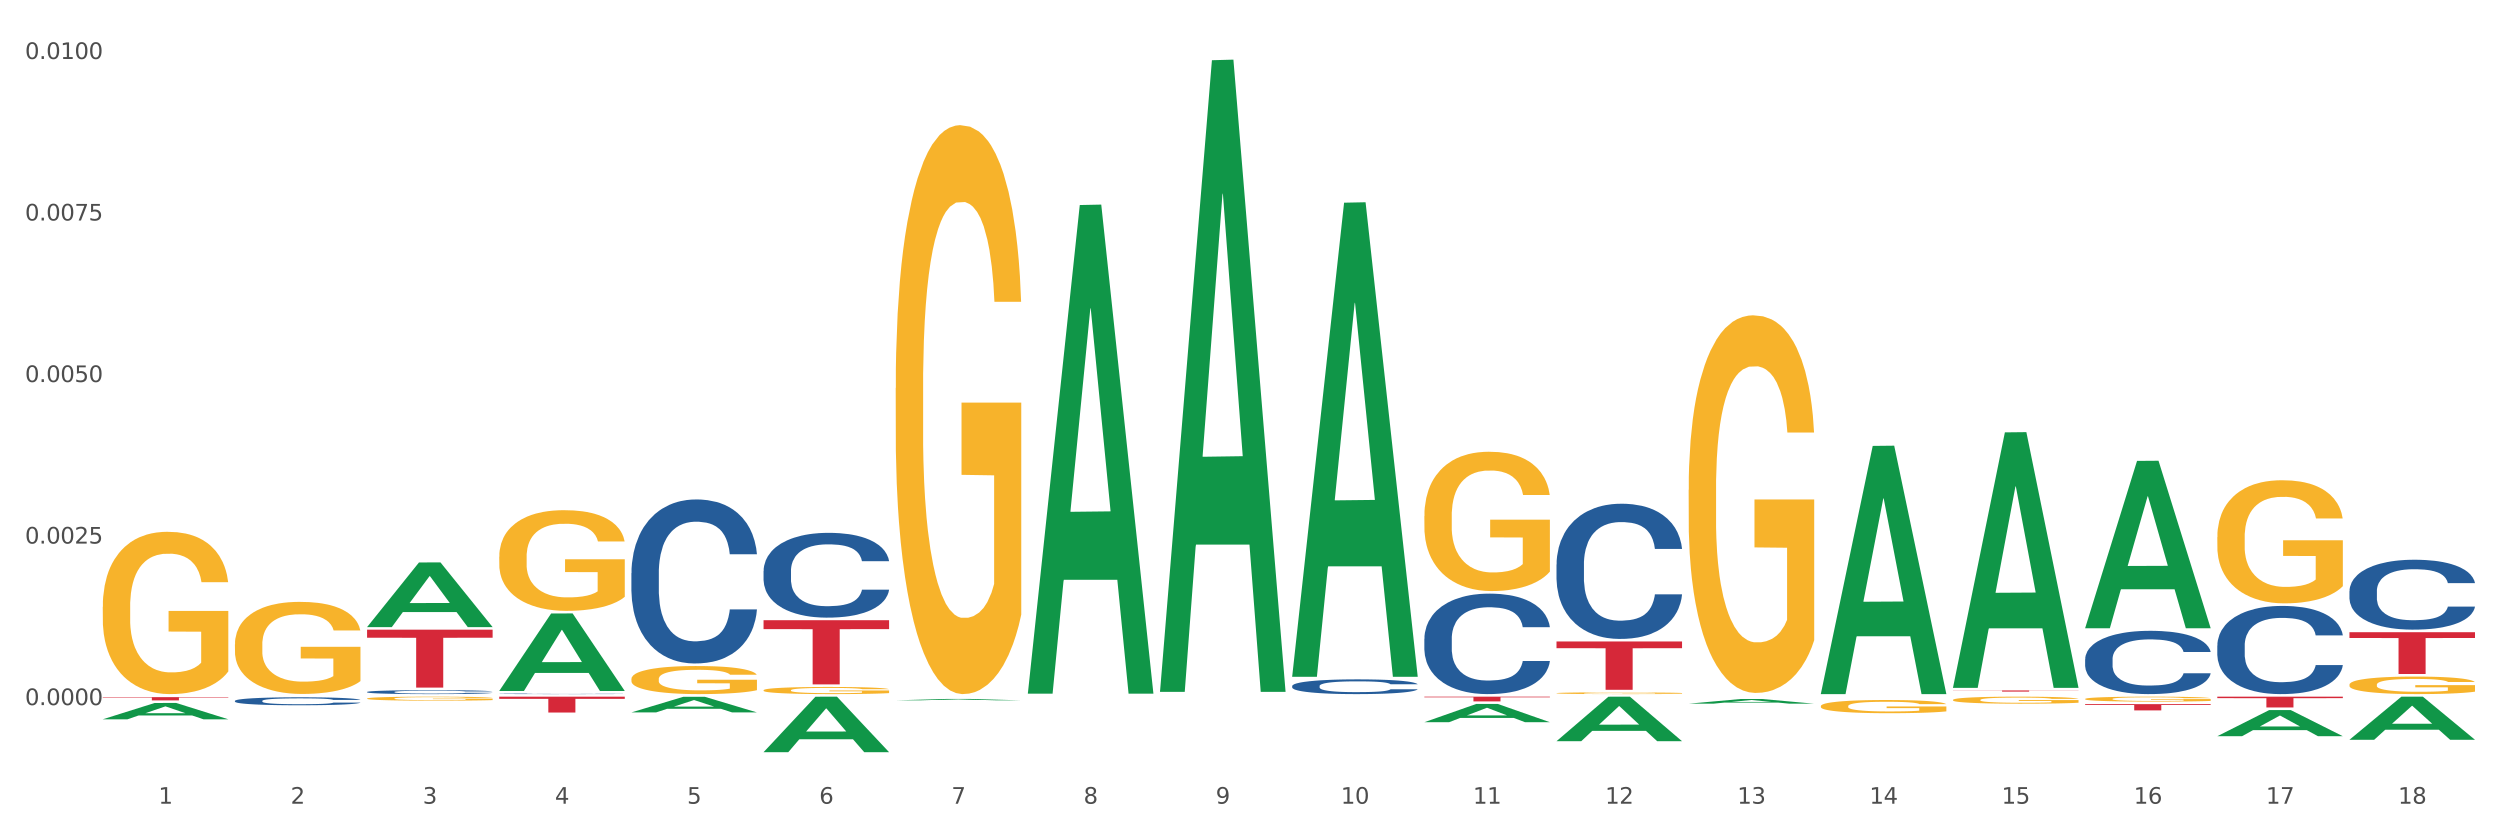 <?xml version="1.0" encoding="utf-8" standalone="no"?>
<!DOCTYPE svg PUBLIC "-//W3C//DTD SVG 1.1//EN"
  "http://www.w3.org/Graphics/SVG/1.1/DTD/svg11.dtd">
<svg xmlns:xlink="http://www.w3.org/1999/xlink" width="1080pt" height="360pt" viewBox="0 0 1080 360" xmlns="http://www.w3.org/2000/svg" version="1.1">
 <rect x="0" y="0" width="1080" height="360" fill="#333333" stroke="none"/>
 <defs>
  <style type="text/css">*{stroke-linejoin: round; stroke-linecap: butt}</style>
 </defs>
 <g id="figure_1">
  <g id="patch_1">
   <path d="M 0 360 
L 1080 360 
L 1080 0 
L 0 0 
z
" style="fill: #ffffff; stroke: #ffffff; stroke-linejoin: miter"/>
  </g>
  <g id="axes_1">
   <g id="matplotlib.axis_1">
    <g id="xtick_1">
     <g id="text_1">
      <!-- 1 -->
      <g style="fill: #4d4d4d" transform="translate(68.456 347.204) scale(0.096 -0.096)">
       <defs>
        <path id="DejaVuSans-31" d="M 794 531 
L 1825 531 
L 1825 4091 
L 703 3866 
L 703 4441 
L 1819 4666 
L 2450 4666 
L 2450 531 
L 3481 531 
L 3481 0 
L 794 0 
L 794 531 
z
" transform="scale(0.016)"/>
       </defs>
       <use xlink:href="#DejaVuSans-31"/>
      </g>
     </g>
    </g>
    <g id="xtick_2">
     <g id="text_2">
      <!-- 2 -->
      <g style="fill: #4d4d4d" transform="translate(125.548 347.204) scale(0.096 -0.096)">
       <defs>
        <path id="DejaVuSans-32" d="M 1228 531 
L 3431 531 
L 3431 0 
L 469 0 
L 469 531 
Q 828 903 1448 1529 
Q 2069 2156 2228 2338 
Q 2531 2678 2651 2914 
Q 2772 3150 2772 3378 
Q 2772 3750 2511 3984 
Q 2250 4219 1831 4219 
Q 1534 4219 1204 4116 
Q 875 4013 500 3803 
L 500 4441 
Q 881 4594 1212 4672 
Q 1544 4750 1819 4750 
Q 2544 4750 2975 4387 
Q 3406 4025 3406 3419 
Q 3406 3131 3298 2873 
Q 3191 2616 2906 2266 
Q 2828 2175 2409 1742 
Q 1991 1309 1228 531 
z
" transform="scale(0.016)"/>
       </defs>
       <use xlink:href="#DejaVuSans-32"/>
      </g>
     </g>
    </g>
    <g id="xtick_3">
     <g id="text_3">
      <!-- 3 -->
      <g style="fill: #4d4d4d" transform="translate(182.641 347.204) scale(0.096 -0.096)">
       <defs>
        <path id="DejaVuSans-33" d="M 2597 2516 
Q 3050 2419 3304 2112 
Q 3559 1806 3559 1356 
Q 3559 666 3084 287 
Q 2609 -91 1734 -91 
Q 1441 -91 1130 -33 
Q 819 25 488 141 
L 488 750 
Q 750 597 1062 519 
Q 1375 441 1716 441 
Q 2309 441 2620 675 
Q 2931 909 2931 1356 
Q 2931 1769 2642 2001 
Q 2353 2234 1838 2234 
L 1294 2234 
L 1294 2753 
L 1863 2753 
Q 2328 2753 2575 2939 
Q 2822 3125 2822 3475 
Q 2822 3834 2567 4026 
Q 2313 4219 1838 4219 
Q 1578 4219 1281 4162 
Q 984 4106 628 3988 
L 628 4550 
Q 988 4650 1302 4700 
Q 1616 4750 1894 4750 
Q 2613 4750 3031 4423 
Q 3450 4097 3450 3541 
Q 3450 3153 3228 2886 
Q 3006 2619 2597 2516 
z
" transform="scale(0.016)"/>
       </defs>
       <use xlink:href="#DejaVuSans-33"/>
      </g>
     </g>
    </g>
    <g id="xtick_4">
     <g id="text_4">
      <!-- 4 -->
      <g style="fill: #4d4d4d" transform="translate(239.733 347.204) scale(0.096 -0.096)">
       <defs>
        <path id="DejaVuSans-34" d="M 2419 4116 
L 825 1625 
L 2419 1625 
L 2419 4116 
z
M 2253 4666 
L 3047 4666 
L 3047 1625 
L 3713 1625 
L 3713 1100 
L 3047 1100 
L 3047 0 
L 2419 0 
L 2419 1100 
L 313 1100 
L 313 1709 
L 2253 4666 
z
" transform="scale(0.016)"/>
       </defs>
       <use xlink:href="#DejaVuSans-34"/>
      </g>
     </g>
    </g>
    <g id="xtick_5">
     <g id="text_5">
      <!-- 5 -->
      <g style="fill: #4d4d4d" transform="translate(296.826 347.204) scale(0.096 -0.096)">
       <defs>
        <path id="DejaVuSans-35" d="M 691 4666 
L 3169 4666 
L 3169 4134 
L 1269 4134 
L 1269 2991 
Q 1406 3038 1543 3061 
Q 1681 3084 1819 3084 
Q 2600 3084 3056 2656 
Q 3513 2228 3513 1497 
Q 3513 744 3044 326 
Q 2575 -91 1722 -91 
Q 1428 -91 1123 -41 
Q 819 9 494 109 
L 494 744 
Q 775 591 1075 516 
Q 1375 441 1709 441 
Q 2250 441 2565 725 
Q 2881 1009 2881 1497 
Q 2881 1984 2565 2268 
Q 2250 2553 1709 2553 
Q 1456 2553 1204 2497 
Q 953 2441 691 2322 
L 691 4666 
z
" transform="scale(0.016)"/>
       </defs>
       <use xlink:href="#DejaVuSans-35"/>
      </g>
     </g>
    </g>
    <g id="xtick_6">
     <g id="text_6">
      <!-- 6 -->
      <g style="fill: #4d4d4d" transform="translate(353.918 347.204) scale(0.096 -0.096)">
       <defs>
        <path id="DejaVuSans-36" d="M 2113 2584 
Q 1688 2584 1439 2293 
Q 1191 2003 1191 1497 
Q 1191 994 1439 701 
Q 1688 409 2113 409 
Q 2538 409 2786 701 
Q 3034 994 3034 1497 
Q 3034 2003 2786 2293 
Q 2538 2584 2113 2584 
z
M 3366 4563 
L 3366 3988 
Q 3128 4100 2886 4159 
Q 2644 4219 2406 4219 
Q 1781 4219 1451 3797 
Q 1122 3375 1075 2522 
Q 1259 2794 1537 2939 
Q 1816 3084 2150 3084 
Q 2853 3084 3261 2657 
Q 3669 2231 3669 1497 
Q 3669 778 3244 343 
Q 2819 -91 2113 -91 
Q 1303 -91 875 529 
Q 447 1150 447 2328 
Q 447 3434 972 4092 
Q 1497 4750 2381 4750 
Q 2619 4750 2861 4703 
Q 3103 4656 3366 4563 
z
" transform="scale(0.016)"/>
       </defs>
       <use xlink:href="#DejaVuSans-36"/>
      </g>
     </g>
    </g>
    <g id="xtick_7">
     <g id="text_7">
      <!-- 7 -->
      <g style="fill: #4d4d4d" transform="translate(411.01 347.204) scale(0.096 -0.096)">
       <defs>
        <path id="DejaVuSans-37" d="M 525 4666 
L 3525 4666 
L 3525 4397 
L 1831 0 
L 1172 0 
L 2766 4134 
L 525 4134 
L 525 4666 
z
" transform="scale(0.016)"/>
       </defs>
       <use xlink:href="#DejaVuSans-37"/>
      </g>
     </g>
    </g>
    <g id="xtick_8">
     <g id="text_8">
      <!-- 8 -->
      <g style="fill: #4d4d4d" transform="translate(468.103 347.204) scale(0.096 -0.096)">
       <defs>
        <path id="DejaVuSans-38" d="M 2034 2216 
Q 1584 2216 1326 1975 
Q 1069 1734 1069 1313 
Q 1069 891 1326 650 
Q 1584 409 2034 409 
Q 2484 409 2743 651 
Q 3003 894 3003 1313 
Q 3003 1734 2745 1975 
Q 2488 2216 2034 2216 
z
M 1403 2484 
Q 997 2584 770 2862 
Q 544 3141 544 3541 
Q 544 4100 942 4425 
Q 1341 4750 2034 4750 
Q 2731 4750 3128 4425 
Q 3525 4100 3525 3541 
Q 3525 3141 3298 2862 
Q 3072 2584 2669 2484 
Q 3125 2378 3379 2068 
Q 3634 1759 3634 1313 
Q 3634 634 3220 271 
Q 2806 -91 2034 -91 
Q 1263 -91 848 271 
Q 434 634 434 1313 
Q 434 1759 690 2068 
Q 947 2378 1403 2484 
z
M 1172 3481 
Q 1172 3119 1398 2916 
Q 1625 2713 2034 2713 
Q 2441 2713 2670 2916 
Q 2900 3119 2900 3481 
Q 2900 3844 2670 4047 
Q 2441 4250 2034 4250 
Q 1625 4250 1398 4047 
Q 1172 3844 1172 3481 
z
" transform="scale(0.016)"/>
       </defs>
       <use xlink:href="#DejaVuSans-38"/>
      </g>
     </g>
    </g>
    <g id="xtick_9">
     <g id="text_9">
      <!-- 9 -->
      <g style="fill: #4d4d4d" transform="translate(525.195 347.204) scale(0.096 -0.096)">
       <defs>
        <path id="DejaVuSans-39" d="M 703 97 
L 703 672 
Q 941 559 1184 500 
Q 1428 441 1663 441 
Q 2288 441 2617 861 
Q 2947 1281 2994 2138 
Q 2813 1869 2534 1725 
Q 2256 1581 1919 1581 
Q 1219 1581 811 2004 
Q 403 2428 403 3163 
Q 403 3881 828 4315 
Q 1253 4750 1959 4750 
Q 2769 4750 3195 4129 
Q 3622 3509 3622 2328 
Q 3622 1225 3098 567 
Q 2575 -91 1691 -91 
Q 1453 -91 1209 -44 
Q 966 3 703 97 
z
M 1959 2075 
Q 2384 2075 2632 2365 
Q 2881 2656 2881 3163 
Q 2881 3666 2632 3958 
Q 2384 4250 1959 4250 
Q 1534 4250 1286 3958 
Q 1038 3666 1038 3163 
Q 1038 2656 1286 2365 
Q 1534 2075 1959 2075 
z
" transform="scale(0.016)"/>
       </defs>
       <use xlink:href="#DejaVuSans-39"/>
      </g>
     </g>
    </g>
    <g id="xtick_10">
     <g id="text_10">
      <!-- 10 -->
      <g style="fill: #4d4d4d" transform="translate(579.234 347.204) scale(0.096 -0.096)">
       <defs>
        <path id="DejaVuSans-30" d="M 2034 4250 
Q 1547 4250 1301 3770 
Q 1056 3291 1056 2328 
Q 1056 1369 1301 889 
Q 1547 409 2034 409 
Q 2525 409 2770 889 
Q 3016 1369 3016 2328 
Q 3016 3291 2770 3770 
Q 2525 4250 2034 4250 
z
M 2034 4750 
Q 2819 4750 3233 4129 
Q 3647 3509 3647 2328 
Q 3647 1150 3233 529 
Q 2819 -91 2034 -91 
Q 1250 -91 836 529 
Q 422 1150 422 2328 
Q 422 3509 836 4129 
Q 1250 4750 2034 4750 
z
" transform="scale(0.016)"/>
       </defs>
       <use xlink:href="#DejaVuSans-31"/>
       <use xlink:href="#DejaVuSans-30" transform="translate(63.623 0)"/>
      </g>
     </g>
    </g>
    <g id="xtick_11">
     <g id="text_11">
      <!-- 11 -->
      <g style="fill: #4d4d4d" transform="translate(636.326 347.204) scale(0.096 -0.096)">
       <use xlink:href="#DejaVuSans-31"/>
       <use xlink:href="#DejaVuSans-31" transform="translate(63.623 0)"/>
      </g>
     </g>
    </g>
    <g id="xtick_12">
     <g id="text_12">
      <!-- 12 -->
      <g style="fill: #4d4d4d" transform="translate(693.419 347.204) scale(0.096 -0.096)">
       <use xlink:href="#DejaVuSans-31"/>
       <use xlink:href="#DejaVuSans-32" transform="translate(63.623 0)"/>
      </g>
     </g>
    </g>
    <g id="xtick_13">
     <g id="text_13">
      <!-- 13 -->
      <g style="fill: #4d4d4d" transform="translate(750.511 347.204) scale(0.096 -0.096)">
       <use xlink:href="#DejaVuSans-31"/>
       <use xlink:href="#DejaVuSans-33" transform="translate(63.623 0)"/>
      </g>
     </g>
    </g>
    <g id="xtick_14">
     <g id="text_14">
      <!-- 14 -->
      <g style="fill: #4d4d4d" transform="translate(807.603 347.204) scale(0.096 -0.096)">
       <use xlink:href="#DejaVuSans-31"/>
       <use xlink:href="#DejaVuSans-34" transform="translate(63.623 0)"/>
      </g>
     </g>
    </g>
    <g id="xtick_15">
     <g id="text_15">
      <!-- 15 -->
      <g style="fill: #4d4d4d" transform="translate(864.696 347.204) scale(0.096 -0.096)">
       <use xlink:href="#DejaVuSans-31"/>
       <use xlink:href="#DejaVuSans-35" transform="translate(63.623 0)"/>
      </g>
     </g>
    </g>
    <g id="xtick_16">
     <g id="text_16">
      <!-- 16 -->
      <g style="fill: #4d4d4d" transform="translate(921.788 347.204) scale(0.096 -0.096)">
       <use xlink:href="#DejaVuSans-31"/>
       <use xlink:href="#DejaVuSans-36" transform="translate(63.623 0)"/>
      </g>
     </g>
    </g>
    <g id="xtick_17">
     <g id="text_17">
      <!-- 17 -->
      <g style="fill: #4d4d4d" transform="translate(978.881 347.204) scale(0.096 -0.096)">
       <use xlink:href="#DejaVuSans-31"/>
       <use xlink:href="#DejaVuSans-37" transform="translate(63.623 0)"/>
      </g>
     </g>
    </g>
    <g id="xtick_18">
     <g id="text_18">
      <!-- 18 -->
      <g style="fill: #4d4d4d" transform="translate(1035.973 347.204) scale(0.096 -0.096)">
       <use xlink:href="#DejaVuSans-31"/>
       <use xlink:href="#DejaVuSans-38" transform="translate(63.623 0)"/>
      </g>
     </g>
    </g>
    <g id="xtick_19"/>
    <g id="xtick_20"/>
    <g id="xtick_21"/>
    <g id="xtick_22"/>
    <g id="xtick_23"/>
    <g id="xtick_24"/>
    <g id="xtick_25"/>
    <g id="xtick_26"/>
    <g id="xtick_27"/>
    <g id="xtick_28"/>
    <g id="xtick_29"/>
    <g id="xtick_30"/>
    <g id="xtick_31"/>
    <g id="xtick_32"/>
    <g id="xtick_33"/>
    <g id="xtick_34"/>
    <g id="xtick_35"/>
   </g>
   <g id="matplotlib.axis_2">
    <g id="ytick_1">
     <g id="text_19">
      <!-- 0.0000 -->
      <g style="fill: #4d4d4d" transform="translate(10.8 304.604) scale(0.096 -0.096)">
       <defs>
        <path id="DejaVuSans-2e" d="M 684 794 
L 1344 794 
L 1344 0 
L 684 0 
L 684 794 
z
" transform="scale(0.016)"/>
       </defs>
       <use xlink:href="#DejaVuSans-30"/>
       <use xlink:href="#DejaVuSans-2e" transform="translate(63.623 0)"/>
       <use xlink:href="#DejaVuSans-30" transform="translate(95.41 0)"/>
       <use xlink:href="#DejaVuSans-30" transform="translate(159.033 0)"/>
       <use xlink:href="#DejaVuSans-30" transform="translate(222.656 0)"/>
       <use xlink:href="#DejaVuSans-30" transform="translate(286.279 0)"/>
      </g>
     </g>
    </g>
    <g id="ytick_2">
     <g id="text_20">
      <!-- 0.0025 -->
      <g style="fill: #4d4d4d" transform="translate(10.8 234.823) scale(0.096 -0.096)">
       <use xlink:href="#DejaVuSans-30"/>
       <use xlink:href="#DejaVuSans-2e" transform="translate(63.623 0)"/>
       <use xlink:href="#DejaVuSans-30" transform="translate(95.41 0)"/>
       <use xlink:href="#DejaVuSans-30" transform="translate(159.033 0)"/>
       <use xlink:href="#DejaVuSans-32" transform="translate(222.656 0)"/>
       <use xlink:href="#DejaVuSans-35" transform="translate(286.279 0)"/>
      </g>
     </g>
    </g>
    <g id="ytick_3">
     <g id="text_21">
      <!-- 0.0050 -->
      <g style="fill: #4d4d4d" transform="translate(10.8 165.043) scale(0.096 -0.096)">
       <use xlink:href="#DejaVuSans-30"/>
       <use xlink:href="#DejaVuSans-2e" transform="translate(63.623 0)"/>
       <use xlink:href="#DejaVuSans-30" transform="translate(95.41 0)"/>
       <use xlink:href="#DejaVuSans-30" transform="translate(159.033 0)"/>
       <use xlink:href="#DejaVuSans-35" transform="translate(222.656 0)"/>
       <use xlink:href="#DejaVuSans-30" transform="translate(286.279 0)"/>
      </g>
     </g>
    </g>
    <g id="ytick_4">
     <g id="text_22">
      <!-- 0.0075 -->
      <g style="fill: #4d4d4d" transform="translate(10.8 95.262) scale(0.096 -0.096)">
       <use xlink:href="#DejaVuSans-30"/>
       <use xlink:href="#DejaVuSans-2e" transform="translate(63.623 0)"/>
       <use xlink:href="#DejaVuSans-30" transform="translate(95.41 0)"/>
       <use xlink:href="#DejaVuSans-30" transform="translate(159.033 0)"/>
       <use xlink:href="#DejaVuSans-37" transform="translate(222.656 0)"/>
       <use xlink:href="#DejaVuSans-35" transform="translate(286.279 0)"/>
      </g>
     </g>
    </g>
    <g id="ytick_5">
     <g id="text_23">
      <!-- 0.0100 -->
      <g style="fill: #4d4d4d" transform="translate(10.8 25.482) scale(0.096 -0.096)">
       <use xlink:href="#DejaVuSans-30"/>
       <use xlink:href="#DejaVuSans-2e" transform="translate(63.623 0)"/>
       <use xlink:href="#DejaVuSans-30" transform="translate(95.41 0)"/>
       <use xlink:href="#DejaVuSans-31" transform="translate(159.033 0)"/>
       <use xlink:href="#DejaVuSans-30" transform="translate(222.656 0)"/>
       <use xlink:href="#DejaVuSans-30" transform="translate(286.279 0)"/>
      </g>
     </g>
    </g>
    <g id="ytick_6"/>
    <g id="ytick_7"/>
    <g id="ytick_8"/>
    <g id="ytick_9"/>
   </g>
   <g id="PolyCollection_1">
    <path d="M 44.391 310.724 
L 44.447 310.718 
L 66.813 303.684 
L 76.095 303.677 
L 98.629 310.738 
L 87.893 310.738 
L 83.028 309.094 
L 59.935 309.094 
L 59.768 309.12 
L 55.071 310.738 
L 44.391 310.738 
L 44.391 310.724 
L 62.843 308.112 
L 80.121 308.106 
L 71.566 305.182 
L 71.454 305.169 
L 71.342 305.189 
L 62.787 308.106 
L 62.843 308.112 
L 44.391 310.724 
z
" clip-path="url(#p1d001f3ae8)" style="fill: #109648"/>
    <path d="M 101.483 278.39 
L 101.547 278.353 
L 101.547 277.045 
L 101.676 275.919 
L 102.316 273.194 
L 103.276 270.942 
L 103.981 269.743 
L 104.685 268.762 
L 105.518 267.781 
L 106.542 266.763 
L 108.399 265.274 
L 109.552 264.511 
L 110.961 263.711 
L 113.522 262.549 
L 115.379 261.895 
L 117.3 261.35 
L 120.438 260.696 
L 122.487 260.405 
L 124.664 260.187 
L 127.29 260.042 
L 129.275 260.006 
L 133.629 260.115 
L 137.343 260.442 
L 139.136 260.696 
L 141.441 261.132 
L 142.658 261.423 
L 144.643 262.004 
L 146.692 262.767 
L 148.101 263.421 
L 150.214 264.656 
L 151.815 265.891 
L 153.288 267.417 
L 154.056 268.471 
L 154.633 269.452 
L 155.145 270.578 
L 155.657 272.358 
L 144.131 272.358 
L 143.683 271.087 
L 142.978 269.888 
L 141.954 268.725 
L 141.057 267.999 
L 139.52 267.09 
L 138.112 266.509 
L 136.639 266.073 
L 134.846 265.71 
L 133.437 265.528 
L 131.452 265.383 
L 127.546 265.419 
L 124.92 265.71 
L 123.127 266.073 
L 121.975 266.4 
L 120.95 266.763 
L 119.797 267.272 
L 118.453 268.035 
L 117.492 268.725 
L 116.532 269.597 
L 115.763 270.469 
L 115.059 271.486 
L 114.483 272.576 
L 114.034 273.703 
L 113.65 275.083 
L 113.33 277.372 
L 113.33 282.35 
L 113.458 283.476 
L 113.778 284.966 
L 114.162 286.092 
L 114.803 287.436 
L 115.379 288.344 
L 116.468 289.652 
L 117.684 290.742 
L 118.645 291.433 
L 119.605 292.014 
L 121.27 292.813 
L 123.127 293.467 
L 124.728 293.867 
L 126.905 294.23 
L 128.378 294.375 
L 129.659 294.448 
L 132.797 294.448 
L 135.038 294.339 
L 137.535 294.085 
L 139.456 293.758 
L 141.057 293.358 
L 142.85 292.704 
L 144.003 292.087 
L 144.003 284.493 
L 129.915 284.457 
L 129.915 279.407 
L 155.721 279.407 
L 155.721 294.23 
L 154.633 294.993 
L 153.416 295.683 
L 152.135 296.301 
L 150.214 297.064 
L 147.909 297.791 
L 145.86 298.299 
L 143.683 298.735 
L 141.121 299.135 
L 137.791 299.498 
L 135.742 299.644 
L 133.181 299.753 
L 130.171 299.789 
L 127.546 299.716 
L 124.984 299.535 
L 122.295 299.208 
L 119.669 298.735 
L 117.684 298.263 
L 115.699 297.682 
L 113.586 296.919 
L 111.921 296.192 
L 110.64 295.538 
L 109.232 294.702 
L 107.695 293.613 
L 106.542 292.632 
L 105.518 291.614 
L 104.429 290.306 
L 103.661 289.18 
L 102.892 287.763 
L 102.444 286.709 
L 101.932 285.075 
L 101.547 282.786 
L 101.483 278.39 
z
" clip-path="url(#p1d001f3ae8)" style="fill: #f7b32b"/>
    <path d="M 158.576 301.759 
L 158.64 301.757 
L 158.64 301.7 
L 158.768 301.651 
L 159.408 301.532 
L 160.369 301.434 
L 161.073 301.382 
L 161.778 301.339 
L 162.61 301.296 
L 163.635 301.252 
L 165.492 301.187 
L 166.644 301.153 
L 168.053 301.118 
L 170.614 301.068 
L 172.471 301.039 
L 174.393 301.015 
L 177.53 300.987 
L 179.579 300.974 
L 181.757 300.965 
L 184.382 300.958 
L 186.367 300.957 
L 190.722 300.962 
L 194.436 300.976 
L 196.229 300.987 
L 198.534 301.006 
L 199.75 301.019 
L 201.736 301.044 
L 203.785 301.077 
L 205.193 301.106 
L 207.307 301.16 
L 208.908 301.214 
L 210.38 301.28 
L 211.149 301.326 
L 211.725 301.369 
L 212.237 301.418 
L 212.75 301.496 
L 201.223 301.496 
L 200.775 301.44 
L 200.071 301.388 
L 199.046 301.337 
L 198.15 301.305 
L 196.613 301.266 
L 195.204 301.24 
L 193.731 301.221 
L 191.938 301.206 
L 190.529 301.198 
L 188.544 301.191 
L 184.638 301.193 
L 182.013 301.206 
L 180.22 301.221 
L 179.067 301.236 
L 178.043 301.252 
L 176.89 301.274 
L 175.545 301.307 
L 174.585 301.337 
L 173.624 301.375 
L 172.856 301.413 
L 172.151 301.458 
L 171.575 301.505 
L 171.127 301.554 
L 170.743 301.614 
L 170.422 301.714 
L 170.422 301.931 
L 170.55 301.98 
L 170.871 302.045 
L 171.255 302.095 
L 171.895 302.153 
L 172.471 302.193 
L 173.56 302.25 
L 174.777 302.297 
L 175.737 302.328 
L 176.698 302.353 
L 178.363 302.388 
L 180.22 302.416 
L 181.821 302.434 
L 183.998 302.45 
L 185.471 302.456 
L 186.751 302.459 
L 189.889 302.459 
L 192.13 302.454 
L 194.628 302.443 
L 196.549 302.429 
L 198.15 302.411 
L 199.943 302.383 
L 201.095 302.356 
L 201.095 302.025 
L 187.007 302.023 
L 187.007 301.803 
L 212.814 301.803 
L 212.814 302.45 
L 211.725 302.483 
L 210.508 302.513 
L 209.228 302.54 
L 207.307 302.573 
L 205.001 302.605 
L 202.952 302.627 
L 200.775 302.646 
L 198.214 302.663 
L 194.884 302.679 
L 192.835 302.686 
L 190.273 302.69 
L 187.264 302.692 
L 184.638 302.689 
L 182.077 302.681 
L 179.387 302.667 
L 176.762 302.646 
L 174.777 302.625 
L 172.792 302.6 
L 170.678 302.567 
L 169.014 302.535 
L 167.733 302.507 
L 166.324 302.47 
L 164.787 302.423 
L 163.635 302.38 
L 162.61 302.335 
L 161.521 302.278 
L 160.753 302.229 
L 159.985 302.167 
L 159.536 302.122 
L 159.024 302.05 
L 158.64 301.95 
L 158.576 301.759 
z
" clip-path="url(#p1d001f3ae8)" style="fill: #f7b32b"/>
    <path d="M 215.668 240.498 
L 215.732 240.458 
L 215.732 239.028 
L 215.86 237.797 
L 216.501 234.818 
L 217.461 232.355 
L 218.166 231.044 
L 218.87 229.972 
L 219.702 228.899 
L 220.727 227.787 
L 222.584 226.158 
L 223.737 225.324 
L 225.145 224.45 
L 227.707 223.179 
L 229.564 222.464 
L 231.485 221.868 
L 234.623 221.153 
L 236.672 220.836 
L 238.849 220.597 
L 241.474 220.438 
L 243.46 220.399 
L 247.814 220.518 
L 251.528 220.875 
L 253.321 221.153 
L 255.626 221.63 
L 256.843 221.948 
L 258.828 222.583 
L 260.877 223.418 
L 262.286 224.133 
L 264.399 225.483 
L 266 226.834 
L 267.473 228.502 
L 268.241 229.654 
L 268.817 230.726 
L 269.33 231.958 
L 269.842 233.904 
L 258.316 233.904 
L 257.867 232.514 
L 257.163 231.203 
L 256.139 229.932 
L 255.242 229.138 
L 253.705 228.144 
L 252.296 227.509 
L 250.824 227.032 
L 249.031 226.635 
L 247.622 226.436 
L 245.637 226.278 
L 241.731 226.317 
L 239.105 226.635 
L 237.312 227.032 
L 236.16 227.39 
L 235.135 227.787 
L 233.982 228.343 
L 232.638 229.177 
L 231.677 229.932 
L 230.717 230.885 
L 229.948 231.839 
L 229.244 232.951 
L 228.667 234.142 
L 228.219 235.374 
L 227.835 236.883 
L 227.515 239.386 
L 227.515 244.828 
L 227.643 246.059 
L 227.963 247.687 
L 228.347 248.919 
L 228.988 250.389 
L 229.564 251.382 
L 230.653 252.812 
L 231.869 254.003 
L 232.83 254.758 
L 233.79 255.393 
L 235.455 256.267 
L 237.312 256.982 
L 238.913 257.419 
L 241.09 257.816 
L 242.563 257.975 
L 243.844 258.055 
L 246.981 258.055 
L 249.223 257.936 
L 251.72 257.658 
L 253.641 257.3 
L 255.242 256.863 
L 257.035 256.148 
L 258.188 255.473 
L 258.188 247.171 
L 244.1 247.131 
L 244.1 241.61 
L 269.906 241.61 
L 269.906 257.816 
L 268.817 258.651 
L 267.601 259.405 
L 266.32 260.081 
L 264.399 260.915 
L 262.094 261.709 
L 260.045 262.265 
L 257.867 262.742 
L 255.306 263.179 
L 251.976 263.576 
L 249.927 263.735 
L 247.366 263.854 
L 244.356 263.894 
L 241.731 263.814 
L 239.169 263.616 
L 236.48 263.258 
L 233.854 262.742 
L 231.869 262.226 
L 229.884 261.59 
L 227.771 260.756 
L 226.106 259.961 
L 224.825 259.246 
L 223.417 258.333 
L 221.88 257.141 
L 220.727 256.069 
L 219.702 254.957 
L 218.614 253.527 
L 217.845 252.295 
L 217.077 250.746 
L 216.629 249.594 
L 216.117 247.807 
L 215.732 245.304 
L 215.668 240.498 
z
" clip-path="url(#p1d001f3ae8)" style="fill: #f7b32b"/>
    <path d="M 272.761 293.33 
L 272.825 293.319 
L 272.825 292.92 
L 272.953 292.577 
L 273.593 291.746 
L 274.554 291.059 
L 275.258 290.693 
L 275.962 290.394 
L 276.795 290.095 
L 277.819 289.785 
L 279.676 289.33 
L 280.829 289.098 
L 282.238 288.854 
L 284.799 288.499 
L 286.656 288.3 
L 288.577 288.134 
L 291.715 287.934 
L 293.764 287.846 
L 295.941 287.779 
L 298.567 287.735 
L 300.552 287.724 
L 304.906 287.757 
L 308.62 287.857 
L 310.413 287.934 
L 312.719 288.067 
L 313.935 288.156 
L 315.92 288.333 
L 317.97 288.566 
L 319.378 288.765 
L 321.491 289.142 
L 323.092 289.519 
L 324.565 289.984 
L 325.334 290.305 
L 325.91 290.604 
L 326.422 290.948 
L 326.934 291.491 
L 315.408 291.491 
L 314.96 291.103 
L 314.255 290.737 
L 313.231 290.383 
L 312.334 290.161 
L 310.798 289.884 
L 309.389 289.707 
L 307.916 289.574 
L 306.123 289.463 
L 304.714 289.408 
L 302.729 289.364 
L 298.823 289.375 
L 296.198 289.463 
L 294.405 289.574 
L 293.252 289.674 
L 292.227 289.785 
L 291.075 289.94 
L 289.73 290.172 
L 288.769 290.383 
L 287.809 290.649 
L 287.041 290.915 
L 286.336 291.225 
L 285.76 291.557 
L 285.312 291.901 
L 284.927 292.322 
L 284.607 293.02 
L 284.607 294.538 
L 284.735 294.881 
L 285.055 295.336 
L 285.44 295.679 
L 286.08 296.089 
L 286.656 296.366 
L 287.745 296.765 
L 288.962 297.097 
L 289.922 297.308 
L 290.883 297.485 
L 292.548 297.729 
L 294.405 297.928 
L 296.005 298.05 
L 298.183 298.161 
L 299.655 298.205 
L 300.936 298.227 
L 304.074 298.227 
L 306.315 298.194 
L 308.813 298.117 
L 310.734 298.017 
L 312.334 297.895 
L 314.127 297.695 
L 315.28 297.507 
L 315.28 295.191 
L 301.192 295.18 
L 301.192 293.64 
L 326.998 293.64 
L 326.998 298.161 
L 325.91 298.394 
L 324.693 298.604 
L 323.413 298.792 
L 321.491 299.025 
L 319.186 299.247 
L 317.137 299.402 
L 314.96 299.535 
L 312.398 299.657 
L 309.069 299.767 
L 307.02 299.812 
L 304.458 299.845 
L 301.448 299.856 
L 298.823 299.834 
L 296.262 299.778 
L 293.572 299.679 
L 290.947 299.535 
L 288.962 299.391 
L 286.977 299.213 
L 284.863 298.981 
L 283.198 298.759 
L 281.918 298.56 
L 280.509 298.305 
L 278.972 297.972 
L 277.819 297.673 
L 276.795 297.363 
L 275.706 296.964 
L 274.938 296.621 
L 274.169 296.189 
L 273.721 295.867 
L 273.209 295.369 
L 272.825 294.671 
L 272.761 293.33 
z
" clip-path="url(#p1d001f3ae8)" style="fill: #f7b32b"/>
    <path d="M 329.853 298.194 
L 329.917 298.191 
L 329.917 298.089 
L 330.045 298.002 
L 330.686 297.79 
L 331.646 297.615 
L 332.35 297.522 
L 333.055 297.446 
L 333.887 297.37 
L 334.912 297.291 
L 336.769 297.175 
L 337.922 297.116 
L 339.33 297.053 
L 341.892 296.963 
L 343.749 296.912 
L 345.67 296.87 
L 348.808 296.819 
L 350.857 296.797 
L 353.034 296.78 
L 355.659 296.768 
L 357.644 296.766 
L 361.999 296.774 
L 365.713 296.799 
L 367.506 296.819 
L 369.811 296.853 
L 371.028 296.876 
L 373.013 296.921 
L 375.062 296.98 
L 376.471 297.031 
L 378.584 297.127 
L 380.185 297.223 
L 381.658 297.341 
L 382.426 297.423 
L 383.002 297.499 
L 383.515 297.587 
L 384.027 297.725 
L 372.501 297.725 
L 372.052 297.626 
L 371.348 297.533 
L 370.323 297.443 
L 369.427 297.386 
L 367.89 297.316 
L 366.481 297.271 
L 365.008 297.237 
L 363.215 297.209 
L 361.807 297.195 
L 359.822 297.183 
L 355.915 297.186 
L 353.29 297.209 
L 351.497 297.237 
L 350.344 297.262 
L 349.32 297.291 
L 348.167 297.33 
L 346.822 297.389 
L 345.862 297.443 
L 344.901 297.511 
L 344.133 297.578 
L 343.429 297.657 
L 342.852 297.742 
L 342.404 297.83 
L 342.02 297.937 
L 341.7 298.115 
L 341.7 298.501 
L 341.828 298.589 
L 342.148 298.705 
L 342.532 298.792 
L 343.172 298.896 
L 343.749 298.967 
L 344.837 299.069 
L 346.054 299.153 
L 347.015 299.207 
L 347.975 299.252 
L 349.64 299.314 
L 351.497 299.365 
L 353.098 299.396 
L 355.275 299.424 
L 356.748 299.436 
L 358.029 299.441 
L 361.166 299.441 
L 363.408 299.433 
L 365.905 299.413 
L 367.826 299.388 
L 369.427 299.356 
L 371.22 299.306 
L 372.372 299.258 
L 372.372 298.668 
L 358.285 298.665 
L 358.285 298.273 
L 384.091 298.273 
L 384.091 299.424 
L 383.002 299.483 
L 381.786 299.537 
L 380.505 299.585 
L 378.584 299.644 
L 376.279 299.701 
L 374.23 299.74 
L 372.052 299.774 
L 369.491 299.805 
L 366.161 299.833 
L 364.112 299.845 
L 361.551 299.853 
L 358.541 299.856 
L 355.915 299.85 
L 353.354 299.836 
L 350.665 299.811 
L 348.039 299.774 
L 346.054 299.738 
L 344.069 299.692 
L 341.956 299.633 
L 340.291 299.577 
L 339.01 299.526 
L 337.601 299.461 
L 336.065 299.376 
L 334.912 299.3 
L 333.887 299.221 
L 332.799 299.119 
L 332.03 299.032 
L 331.262 298.922 
L 330.814 298.84 
L 330.301 298.713 
L 329.917 298.535 
L 329.853 298.194 
z
" clip-path="url(#p1d001f3ae8)" style="fill: #f7b32b"/>
    <path d="M 615.315 222.968 
L 615.379 222.913 
L 615.379 220.934 
L 615.507 219.23 
L 616.148 215.107 
L 617.108 211.699 
L 617.813 209.885 
L 618.517 208.401 
L 619.349 206.916 
L 620.374 205.377 
L 622.231 203.123 
L 623.384 201.969 
L 624.792 200.76 
L 627.354 199.001 
L 629.211 198.011 
L 631.132 197.187 
L 634.27 196.197 
L 636.319 195.757 
L 638.496 195.428 
L 641.121 195.208 
L 643.107 195.153 
L 647.461 195.318 
L 651.175 195.812 
L 652.968 196.197 
L 655.273 196.857 
L 656.49 197.297 
L 658.475 198.176 
L 660.524 199.331 
L 661.933 200.32 
L 664.046 202.189 
L 665.647 204.058 
L 667.12 206.367 
L 667.888 207.961 
L 668.464 209.445 
L 668.977 211.149 
L 669.489 213.843 
L 657.963 213.843 
L 657.514 211.919 
L 656.81 210.105 
L 655.785 208.346 
L 654.889 207.246 
L 653.352 205.872 
L 651.943 204.992 
L 650.471 204.333 
L 648.678 203.783 
L 647.269 203.508 
L 645.284 203.288 
L 641.378 203.343 
L 638.752 203.783 
L 636.959 204.333 
L 635.806 204.828 
L 634.782 205.377 
L 633.629 206.147 
L 632.285 207.301 
L 631.324 208.346 
L 630.364 209.665 
L 629.595 210.984 
L 628.891 212.523 
L 628.314 214.173 
L 627.866 215.877 
L 627.482 217.965 
L 627.162 221.429 
L 627.162 228.959 
L 627.29 230.664 
L 627.61 232.917 
L 627.994 234.621 
L 628.635 236.655 
L 629.211 238.03 
L 630.299 240.009 
L 631.516 241.658 
L 632.477 242.702 
L 633.437 243.582 
L 635.102 244.791 
L 636.959 245.78 
L 638.56 246.385 
L 640.737 246.935 
L 642.21 247.155 
L 643.491 247.265 
L 646.628 247.265 
L 648.87 247.1 
L 651.367 246.715 
L 653.288 246.22 
L 654.889 245.615 
L 656.682 244.626 
L 657.835 243.692 
L 657.835 232.203 
L 643.747 232.148 
L 643.747 224.507 
L 669.553 224.507 
L 669.553 246.935 
L 668.464 248.089 
L 667.248 249.134 
L 665.967 250.068 
L 664.046 251.222 
L 661.741 252.322 
L 659.692 253.091 
L 657.514 253.751 
L 654.953 254.356 
L 651.623 254.905 
L 649.574 255.125 
L 647.013 255.29 
L 644.003 255.345 
L 641.378 255.235 
L 638.816 254.96 
L 636.127 254.466 
L 633.501 253.751 
L 631.516 253.036 
L 629.531 252.157 
L 627.418 251.003 
L 625.753 249.903 
L 624.472 248.914 
L 623.063 247.649 
L 621.527 246 
L 620.374 244.516 
L 619.349 242.977 
L 618.261 240.998 
L 617.492 239.294 
L 616.724 237.15 
L 616.276 235.556 
L 615.763 233.082 
L 615.379 229.619 
L 615.315 222.968 
z
" clip-path="url(#p1d001f3ae8)" style="fill: #f7b32b"/>
    <path d="M 672.408 299.444 
L 672.472 299.444 
L 672.472 299.419 
L 672.6 299.397 
L 673.24 299.344 
L 674.201 299.301 
L 674.905 299.278 
L 675.609 299.259 
L 676.442 299.24 
L 677.466 299.221 
L 679.323 299.192 
L 680.476 299.177 
L 681.885 299.162 
L 684.446 299.14 
L 686.303 299.127 
L 688.224 299.117 
L 691.362 299.104 
L 693.411 299.098 
L 695.588 299.094 
L 698.214 299.091 
L 700.199 299.091 
L 704.553 299.093 
L 708.267 299.099 
L 710.06 299.104 
L 712.366 299.112 
L 713.582 299.118 
L 715.567 299.129 
L 717.616 299.144 
L 719.025 299.156 
L 721.138 299.18 
L 722.739 299.204 
L 724.212 299.233 
L 724.981 299.254 
L 725.557 299.272 
L 726.069 299.294 
L 726.581 299.328 
L 715.055 299.328 
L 714.607 299.304 
L 713.902 299.281 
L 712.878 299.258 
L 711.981 299.244 
L 710.445 299.227 
L 709.036 299.216 
L 707.563 299.207 
L 705.77 299.2 
L 704.361 299.197 
L 702.376 299.194 
L 698.47 299.195 
L 695.845 299.2 
L 694.052 299.207 
L 692.899 299.214 
L 691.874 299.221 
L 690.722 299.231 
L 689.377 299.245 
L 688.416 299.258 
L 687.456 299.275 
L 686.688 299.292 
L 685.983 299.312 
L 685.407 299.333 
L 684.959 299.354 
L 684.574 299.381 
L 684.254 299.425 
L 684.254 299.521 
L 684.382 299.542 
L 684.702 299.571 
L 685.087 299.593 
L 685.727 299.618 
L 686.303 299.636 
L 687.392 299.661 
L 688.609 299.682 
L 689.569 299.695 
L 690.53 299.706 
L 692.195 299.722 
L 694.052 299.734 
L 695.652 299.742 
L 697.83 299.749 
L 699.302 299.752 
L 700.583 299.753 
L 703.721 299.753 
L 705.962 299.751 
L 708.459 299.746 
L 710.381 299.74 
L 711.981 299.732 
L 713.774 299.72 
L 714.927 299.708 
L 714.927 299.562 
L 700.839 299.561 
L 700.839 299.464 
L 726.645 299.464 
L 726.645 299.749 
L 725.557 299.764 
L 724.34 299.777 
L 723.059 299.789 
L 721.138 299.804 
L 718.833 299.818 
L 716.784 299.827 
L 714.607 299.836 
L 712.045 299.843 
L 708.716 299.85 
L 706.666 299.853 
L 704.105 299.855 
L 701.095 299.856 
L 698.47 299.855 
L 695.909 299.851 
L 693.219 299.845 
L 690.594 299.836 
L 688.609 299.827 
L 686.623 299.816 
L 684.51 299.801 
L 682.845 299.787 
L 681.565 299.774 
L 680.156 299.758 
L 678.619 299.737 
L 677.466 299.718 
L 676.442 299.699 
L 675.353 299.674 
L 674.585 299.652 
L 673.816 299.625 
L 673.368 299.604 
L 672.856 299.573 
L 672.472 299.529 
L 672.408 299.444 
z
" clip-path="url(#p1d001f3ae8)" style="fill: #f7b32b"/>
    <path d="M 729.5 211.597 
L 729.564 211.448 
L 729.564 206.084 
L 729.692 201.465 
L 730.333 190.291 
L 731.293 181.053 
L 731.997 176.136 
L 732.702 172.114 
L 733.534 168.091 
L 734.559 163.919 
L 736.416 157.81 
L 737.569 154.682 
L 738.977 151.404 
L 741.539 146.636 
L 743.396 143.954 
L 745.317 141.719 
L 748.454 139.037 
L 750.504 137.845 
L 752.681 136.951 
L 755.306 136.356 
L 757.291 136.207 
L 761.646 136.654 
L 765.36 137.994 
L 767.153 139.037 
L 769.458 140.825 
L 770.675 142.017 
L 772.66 144.401 
L 774.709 147.53 
L 776.118 150.212 
L 778.231 155.278 
L 779.832 160.343 
L 781.305 166.601 
L 782.073 170.922 
L 782.649 174.944 
L 783.162 179.563 
L 783.674 186.864 
L 772.148 186.864 
L 771.699 181.649 
L 770.995 176.732 
L 769.97 171.965 
L 769.074 168.985 
L 767.537 165.26 
L 766.128 162.876 
L 764.655 161.088 
L 762.862 159.598 
L 761.454 158.853 
L 759.469 158.257 
L 755.562 158.406 
L 752.937 159.598 
L 751.144 161.088 
L 749.991 162.429 
L 748.967 163.919 
L 747.814 166.005 
L 746.469 169.134 
L 745.509 171.965 
L 744.548 175.54 
L 743.78 179.116 
L 743.076 183.288 
L 742.499 187.758 
L 742.051 192.377 
L 741.667 198.038 
L 741.347 207.425 
L 741.347 227.837 
L 741.475 232.455 
L 741.795 238.564 
L 742.179 243.183 
L 742.819 248.696 
L 743.396 252.42 
L 744.484 257.784 
L 745.701 262.254 
L 746.662 265.085 
L 747.622 267.469 
L 749.287 270.746 
L 751.144 273.428 
L 752.745 275.067 
L 754.922 276.557 
L 756.395 277.153 
L 757.676 277.451 
L 760.813 277.451 
L 763.055 277.004 
L 765.552 275.961 
L 767.473 274.62 
L 769.074 272.981 
L 770.867 270.299 
L 772.019 267.767 
L 772.019 236.627 
L 757.932 236.478 
L 757.932 215.768 
L 783.738 215.768 
L 783.738 276.557 
L 782.649 279.686 
L 781.433 282.517 
L 780.152 285.05 
L 778.231 288.179 
L 775.926 291.158 
L 773.876 293.244 
L 771.699 295.032 
L 769.138 296.671 
L 765.808 298.161 
L 763.759 298.757 
L 761.197 299.204 
L 758.188 299.353 
L 755.562 299.055 
L 753.001 298.31 
L 750.312 296.969 
L 747.686 295.032 
L 745.701 293.095 
L 743.716 290.711 
L 741.603 287.583 
L 739.938 284.603 
L 738.657 281.921 
L 737.248 278.494 
L 735.711 274.024 
L 734.559 270.001 
L 733.534 265.83 
L 732.446 260.466 
L 731.677 255.847 
L 730.909 250.037 
L 730.461 245.716 
L 729.948 239.011 
L 729.564 229.625 
L 729.5 211.597 
z
" clip-path="url(#p1d001f3ae8)" style="fill: #f7b32b"/>
    <path d="M 786.593 305.04 
L 786.657 305.035 
L 786.657 304.847 
L 786.785 304.685 
L 787.425 304.295 
L 788.385 303.971 
L 789.09 303.8 
L 789.794 303.659 
L 790.627 303.518 
L 791.651 303.372 
L 793.508 303.159 
L 794.661 303.049 
L 796.07 302.934 
L 798.631 302.768 
L 800.488 302.674 
L 802.409 302.596 
L 805.547 302.502 
L 807.596 302.46 
L 809.773 302.429 
L 812.399 302.408 
L 814.384 302.403 
L 818.738 302.419 
L 822.452 302.465 
L 824.245 302.502 
L 826.55 302.565 
L 827.767 302.606 
L 829.752 302.69 
L 831.801 302.799 
L 833.21 302.893 
L 835.323 303.07 
L 836.924 303.247 
L 838.397 303.466 
L 839.165 303.617 
L 839.742 303.758 
L 840.254 303.919 
L 840.766 304.175 
L 829.24 304.175 
L 828.792 303.992 
L 828.087 303.82 
L 827.063 303.654 
L 826.166 303.549 
L 824.629 303.419 
L 823.221 303.336 
L 821.748 303.273 
L 819.955 303.221 
L 818.546 303.195 
L 816.561 303.174 
L 812.655 303.179 
L 810.029 303.221 
L 808.236 303.273 
L 807.084 303.32 
L 806.059 303.372 
L 804.907 303.445 
L 803.562 303.555 
L 802.601 303.654 
L 801.641 303.779 
L 800.872 303.904 
L 800.168 304.05 
L 799.592 304.206 
L 799.143 304.368 
L 798.759 304.566 
L 798.439 304.894 
L 798.439 305.608 
L 798.567 305.769 
L 798.887 305.983 
L 799.271 306.144 
L 799.912 306.337 
L 800.488 306.468 
L 801.577 306.655 
L 802.793 306.811 
L 803.754 306.91 
L 804.714 306.994 
L 806.379 307.108 
L 808.236 307.202 
L 809.837 307.26 
L 812.014 307.312 
L 813.487 307.333 
L 814.768 307.343 
L 817.906 307.343 
L 820.147 307.327 
L 822.644 307.291 
L 824.565 307.244 
L 826.166 307.187 
L 827.959 307.093 
L 829.112 307.004 
L 829.112 305.915 
L 815.024 305.91 
L 815.024 305.186 
L 840.83 305.186 
L 840.83 307.312 
L 839.742 307.421 
L 838.525 307.52 
L 837.244 307.609 
L 835.323 307.718 
L 833.018 307.822 
L 830.969 307.895 
L 828.792 307.958 
L 826.23 308.015 
L 822.9 308.067 
L 820.851 308.088 
L 818.29 308.104 
L 815.28 308.109 
L 812.655 308.099 
L 810.093 308.073 
L 807.404 308.026 
L 804.778 307.958 
L 802.793 307.89 
L 800.808 307.807 
L 798.695 307.697 
L 797.03 307.593 
L 795.75 307.499 
L 794.341 307.379 
L 792.804 307.223 
L 791.651 307.082 
L 790.627 306.937 
L 789.538 306.749 
L 788.77 306.587 
L 788.001 306.384 
L 787.553 306.233 
L 787.041 305.999 
L 786.657 305.67 
L 786.593 305.04 
z
" clip-path="url(#p1d001f3ae8)" style="fill: #f7b32b"/>
    <path d="M 843.685 302.363 
L 843.749 302.36 
L 843.749 302.26 
L 843.877 302.174 
L 844.517 301.966 
L 845.478 301.793 
L 846.182 301.702 
L 846.887 301.627 
L 847.719 301.552 
L 848.744 301.474 
L 850.601 301.36 
L 851.753 301.301 
L 853.162 301.24 
L 855.724 301.151 
L 857.581 301.101 
L 859.502 301.06 
L 862.639 301.01 
L 864.688 300.987 
L 866.866 300.971 
L 869.491 300.96 
L 871.476 300.957 
L 875.831 300.965 
L 879.545 300.99 
L 881.338 301.01 
L 883.643 301.043 
L 884.86 301.065 
L 886.845 301.11 
L 888.894 301.168 
L 890.303 301.218 
L 892.416 301.313 
L 894.017 301.407 
L 895.489 301.524 
L 896.258 301.604 
L 896.834 301.679 
L 897.346 301.765 
L 897.859 301.902 
L 886.332 301.902 
L 885.884 301.804 
L 885.18 301.713 
L 884.155 301.624 
L 883.259 301.568 
L 881.722 301.499 
L 880.313 301.454 
L 878.84 301.421 
L 877.047 301.393 
L 875.638 301.379 
L 873.653 301.368 
L 869.747 301.371 
L 867.122 301.393 
L 865.329 301.421 
L 864.176 301.446 
L 863.152 301.474 
L 861.999 301.513 
L 860.654 301.571 
L 859.694 301.624 
L 858.733 301.69 
L 857.965 301.757 
L 857.26 301.835 
L 856.684 301.918 
L 856.236 302.004 
L 855.852 302.11 
L 855.531 302.285 
L 855.531 302.666 
L 855.66 302.752 
L 855.98 302.866 
L 856.364 302.952 
L 857.004 303.055 
L 857.581 303.124 
L 858.669 303.224 
L 859.886 303.308 
L 860.846 303.361 
L 861.807 303.405 
L 863.472 303.466 
L 865.329 303.516 
L 866.93 303.547 
L 869.107 303.575 
L 870.58 303.586 
L 871.86 303.591 
L 874.998 303.591 
L 877.239 303.583 
L 879.737 303.563 
L 881.658 303.538 
L 883.259 303.508 
L 885.052 303.458 
L 886.204 303.411 
L 886.204 302.83 
L 872.117 302.827 
L 872.117 302.441 
L 897.923 302.441 
L 897.923 303.575 
L 896.834 303.633 
L 895.617 303.686 
L 894.337 303.733 
L 892.416 303.791 
L 890.11 303.847 
L 888.061 303.886 
L 885.884 303.919 
L 883.323 303.95 
L 879.993 303.977 
L 877.944 303.989 
L 875.382 303.997 
L 872.373 304 
L 869.747 303.994 
L 867.186 303.98 
L 864.496 303.955 
L 861.871 303.919 
L 859.886 303.883 
L 857.901 303.839 
L 855.788 303.78 
L 854.123 303.725 
L 852.842 303.675 
L 851.433 303.611 
L 849.896 303.527 
L 848.744 303.452 
L 847.719 303.374 
L 846.631 303.274 
L 845.862 303.188 
L 845.094 303.08 
L 844.645 302.999 
L 844.133 302.874 
L 843.749 302.699 
L 843.685 302.363 
z
" clip-path="url(#p1d001f3ae8)" style="fill: #f7b32b"/>
    <path d="M 900.777 301.946 
L 900.841 301.944 
L 900.841 301.874 
L 900.969 301.813 
L 901.61 301.666 
L 902.57 301.545 
L 903.275 301.481 
L 903.979 301.428 
L 904.812 301.375 
L 905.836 301.32 
L 907.693 301.24 
L 908.846 301.199 
L 910.255 301.156 
L 912.816 301.094 
L 914.673 301.058 
L 916.594 301.029 
L 919.732 300.994 
L 921.781 300.978 
L 923.958 300.967 
L 926.584 300.959 
L 928.569 300.957 
L 932.923 300.963 
L 936.637 300.98 
L 938.43 300.994 
L 940.735 301.017 
L 941.952 301.033 
L 943.937 301.064 
L 945.986 301.105 
L 947.395 301.141 
L 949.508 301.207 
L 951.109 301.274 
L 952.582 301.356 
L 953.35 301.412 
L 953.927 301.465 
L 954.439 301.526 
L 954.951 301.621 
L 943.425 301.621 
L 942.977 301.553 
L 942.272 301.489 
L 941.248 301.426 
L 940.351 301.387 
L 938.814 301.338 
L 937.405 301.307 
L 935.933 301.283 
L 934.14 301.264 
L 932.731 301.254 
L 930.746 301.246 
L 926.84 301.248 
L 924.214 301.264 
L 922.421 301.283 
L 921.269 301.301 
L 920.244 301.32 
L 919.091 301.348 
L 917.747 301.389 
L 916.786 301.426 
L 915.826 301.473 
L 915.057 301.52 
L 914.353 301.575 
L 913.776 301.633 
L 913.328 301.694 
L 912.944 301.768 
L 912.624 301.891 
L 912.624 302.159 
L 912.752 302.22 
L 913.072 302.3 
L 913.456 302.36 
L 914.097 302.433 
L 914.673 302.482 
L 915.762 302.552 
L 916.978 302.611 
L 917.939 302.648 
L 918.899 302.679 
L 920.564 302.722 
L 922.421 302.757 
L 924.022 302.779 
L 926.199 302.798 
L 927.672 302.806 
L 928.953 302.81 
L 932.091 302.81 
L 934.332 302.804 
L 936.829 302.79 
L 938.75 302.773 
L 940.351 302.751 
L 942.144 302.716 
L 943.297 302.683 
L 943.297 302.274 
L 929.209 302.272 
L 929.209 302.001 
L 955.015 302.001 
L 955.015 302.798 
L 953.927 302.839 
L 952.71 302.876 
L 951.429 302.91 
L 949.508 302.951 
L 947.203 302.99 
L 945.154 303.017 
L 942.977 303.041 
L 940.415 303.062 
L 937.085 303.082 
L 935.036 303.089 
L 932.475 303.095 
L 929.465 303.097 
L 926.84 303.093 
L 924.278 303.084 
L 921.589 303.066 
L 918.963 303.041 
L 916.978 303.015 
L 914.993 302.984 
L 912.88 302.943 
L 911.215 302.904 
L 909.934 302.869 
L 908.526 302.824 
L 906.989 302.765 
L 905.836 302.712 
L 904.812 302.657 
L 903.723 302.587 
L 902.955 302.526 
L 902.186 302.45 
L 901.738 302.394 
L 901.226 302.306 
L 900.841 302.182 
L 900.777 301.946 
z
" clip-path="url(#p1d001f3ae8)" style="fill: #f7b32b"/>
    <path d="M 957.87 232.042 
L 957.934 231.994 
L 957.934 230.245 
L 958.062 228.739 
L 958.702 225.096 
L 959.663 222.084 
L 960.367 220.481 
L 961.072 219.169 
L 961.904 217.858 
L 962.929 216.497 
L 964.786 214.506 
L 965.938 213.486 
L 967.347 212.417 
L 969.908 210.862 
L 971.765 209.988 
L 973.686 209.259 
L 976.824 208.385 
L 978.873 207.996 
L 981.051 207.705 
L 983.676 207.51 
L 985.661 207.462 
L 990.015 207.608 
L 993.729 208.045 
L 995.522 208.385 
L 997.828 208.968 
L 999.044 209.356 
L 1001.029 210.134 
L 1003.079 211.154 
L 1004.487 212.028 
L 1006.601 213.68 
L 1008.201 215.332 
L 1009.674 217.372 
L 1010.443 218.781 
L 1011.019 220.092 
L 1011.531 221.598 
L 1012.044 223.978 
L 1000.517 223.978 
L 1000.069 222.278 
L 999.365 220.675 
L 998.34 219.121 
L 997.444 218.149 
L 995.907 216.935 
L 994.498 216.157 
L 993.025 215.574 
L 991.232 215.089 
L 989.823 214.846 
L 987.838 214.651 
L 983.932 214.7 
L 981.307 215.089 
L 979.514 215.574 
L 978.361 216.012 
L 977.336 216.497 
L 976.184 217.177 
L 974.839 218.198 
L 973.879 219.121 
L 972.918 220.286 
L 972.15 221.452 
L 971.445 222.813 
L 970.869 224.27 
L 970.421 225.776 
L 970.036 227.622 
L 969.716 230.682 
L 969.716 237.337 
L 969.844 238.843 
L 970.165 240.835 
L 970.549 242.341 
L 971.189 244.138 
L 971.765 245.353 
L 972.854 247.102 
L 974.071 248.559 
L 975.031 249.482 
L 975.992 250.259 
L 977.657 251.328 
L 979.514 252.202 
L 981.115 252.737 
L 983.292 253.222 
L 984.765 253.417 
L 986.045 253.514 
L 989.183 253.514 
L 991.424 253.368 
L 993.922 253.028 
L 995.843 252.591 
L 997.444 252.056 
L 999.237 251.182 
L 1000.389 250.356 
L 1000.389 240.203 
L 986.301 240.155 
L 986.301 233.403 
L 1012.108 233.403 
L 1012.108 253.222 
L 1011.019 254.243 
L 1009.802 255.165 
L 1008.522 255.991 
L 1006.601 257.011 
L 1004.295 257.983 
L 1002.246 258.663 
L 1000.069 259.246 
L 997.508 259.78 
L 994.178 260.266 
L 992.129 260.46 
L 989.567 260.606 
L 986.558 260.655 
L 983.932 260.558 
L 981.371 260.315 
L 978.681 259.878 
L 976.056 259.246 
L 974.071 258.615 
L 972.086 257.837 
L 969.972 256.817 
L 968.308 255.846 
L 967.027 254.971 
L 965.618 253.854 
L 964.081 252.397 
L 962.929 251.085 
L 961.904 249.725 
L 960.815 247.976 
L 960.047 246.47 
L 959.279 244.575 
L 958.83 243.167 
L 958.318 240.981 
L 957.934 237.92 
L 957.87 232.042 
z
" clip-path="url(#p1d001f3ae8)" style="fill: #f7b32b"/>
    <path d="M 1014.962 295.781 
L 1015.026 295.774 
L 1015.026 295.525 
L 1015.154 295.31 
L 1015.795 294.791 
L 1016.755 294.362 
L 1017.46 294.134 
L 1018.164 293.947 
L 1018.996 293.76 
L 1020.021 293.567 
L 1021.878 293.283 
L 1023.031 293.138 
L 1024.439 292.985 
L 1027.001 292.764 
L 1028.858 292.639 
L 1030.779 292.536 
L 1033.917 292.411 
L 1035.966 292.356 
L 1038.143 292.314 
L 1040.768 292.287 
L 1042.753 292.28 
L 1047.108 292.3 
L 1050.822 292.363 
L 1052.615 292.411 
L 1054.92 292.494 
L 1056.137 292.549 
L 1058.122 292.66 
L 1060.171 292.805 
L 1061.58 292.93 
L 1063.693 293.165 
L 1065.294 293.4 
L 1066.767 293.691 
L 1067.535 293.892 
L 1068.111 294.079 
L 1068.624 294.293 
L 1069.136 294.632 
L 1057.61 294.632 
L 1057.161 294.39 
L 1056.457 294.162 
L 1055.432 293.94 
L 1054.536 293.802 
L 1052.999 293.629 
L 1051.59 293.518 
L 1050.118 293.435 
L 1048.325 293.366 
L 1046.916 293.331 
L 1044.931 293.304 
L 1041.025 293.311 
L 1038.399 293.366 
L 1036.606 293.435 
L 1035.453 293.497 
L 1034.429 293.567 
L 1033.276 293.663 
L 1031.932 293.809 
L 1030.971 293.94 
L 1030.01 294.106 
L 1029.242 294.272 
L 1028.538 294.466 
L 1027.961 294.674 
L 1027.513 294.888 
L 1027.129 295.151 
L 1026.809 295.587 
L 1026.809 296.535 
L 1026.937 296.749 
L 1027.257 297.033 
L 1027.641 297.248 
L 1028.282 297.504 
L 1028.858 297.677 
L 1029.946 297.926 
L 1031.163 298.133 
L 1032.124 298.265 
L 1033.084 298.375 
L 1034.749 298.528 
L 1036.606 298.652 
L 1038.207 298.728 
L 1040.384 298.797 
L 1041.857 298.825 
L 1043.138 298.839 
L 1046.275 298.839 
L 1048.517 298.818 
L 1051.014 298.77 
L 1052.935 298.707 
L 1054.536 298.631 
L 1056.329 298.507 
L 1057.482 298.389 
L 1057.482 296.943 
L 1043.394 296.936 
L 1043.394 295.974 
L 1069.2 295.974 
L 1069.2 298.797 
L 1068.111 298.943 
L 1066.895 299.074 
L 1065.614 299.192 
L 1063.693 299.337 
L 1061.388 299.475 
L 1059.339 299.572 
L 1057.161 299.655 
L 1054.6 299.731 
L 1051.27 299.801 
L 1049.221 299.828 
L 1046.66 299.849 
L 1043.65 299.856 
L 1041.025 299.842 
L 1038.463 299.808 
L 1035.774 299.745 
L 1033.148 299.655 
L 1031.163 299.565 
L 1029.178 299.455 
L 1027.065 299.309 
L 1025.4 299.171 
L 1024.119 299.047 
L 1022.71 298.887 
L 1021.174 298.68 
L 1020.021 298.493 
L 1018.996 298.299 
L 1017.908 298.05 
L 1017.139 297.836 
L 1016.371 297.566 
L 1015.923 297.365 
L 1015.41 297.054 
L 1015.026 296.618 
L 1014.962 295.781 
z
" clip-path="url(#p1d001f3ae8)" style="fill: #f7b32b"/>
    <path d="M 44.391 301.162 
L 98.629 301.162 
L 98.629 301.359 
L 77.294 301.36 
L 77.294 302.576 
L 65.598 302.576 
L 65.598 301.36 
L 44.391 301.359 
L 44.391 301.163 
L 44.391 301.162 
z
" clip-path="url(#p1d001f3ae8)" style="fill: #d62839"/>
    <path d="M 158.576 272.02 
L 212.814 272.02 
L 212.814 275.499 
L 191.478 275.522 
L 191.478 297.054 
L 179.783 297.054 
L 179.783 275.522 
L 158.576 275.499 
L 158.576 272.043 
L 158.576 272.02 
z
" clip-path="url(#p1d001f3ae8)" style="fill: #d62839"/>
    <path d="M 215.668 300.957 
L 269.906 300.957 
L 269.906 301.91 
L 248.571 301.917 
L 248.571 307.817 
L 236.875 307.817 
L 236.875 301.917 
L 215.668 301.91 
L 215.668 300.963 
L 215.668 300.957 
z
" clip-path="url(#p1d001f3ae8)" style="fill: #d62839"/>
    <path d="M 329.853 267.925 
L 384.091 267.925 
L 384.091 271.78 
L 362.756 271.806 
L 362.756 295.665 
L 351.06 295.665 
L 351.06 271.806 
L 329.853 271.78 
L 329.853 267.951 
L 329.853 267.925 
z
" clip-path="url(#p1d001f3ae8)" style="fill: #d62839"/>
    <path d="M 615.315 300.957 
L 669.553 300.957 
L 669.553 301.24 
L 648.218 301.242 
L 648.218 302.996 
L 636.522 302.996 
L 636.522 301.242 
L 615.315 301.24 
L 615.315 300.959 
L 615.315 300.957 
z
" clip-path="url(#p1d001f3ae8)" style="fill: #d62839"/>
    <path d="M 672.408 277.122 
L 726.645 277.122 
L 726.645 280.022 
L 705.31 280.041 
L 705.31 297.99 
L 693.614 297.99 
L 693.614 280.041 
L 672.408 280.022 
L 672.408 277.141 
L 672.408 277.122 
z
" clip-path="url(#p1d001f3ae8)" style="fill: #d62839"/>
    <path d="M 843.685 298.269 
L 897.923 298.269 
L 897.923 298.339 
L 876.587 298.339 
L 876.587 298.773 
L 864.892 298.773 
L 864.892 298.339 
L 843.685 298.339 
L 843.685 298.269 
L 843.685 298.269 
z
" clip-path="url(#p1d001f3ae8)" style="fill: #d62839"/>
    <path d="M 900.777 304.198 
L 955.015 304.198 
L 955.015 304.572 
L 933.68 304.574 
L 933.68 306.888 
L 921.984 306.888 
L 921.984 304.574 
L 900.777 304.572 
L 900.777 304.201 
L 900.777 304.198 
z
" clip-path="url(#p1d001f3ae8)" style="fill: #d62839"/>
    <path d="M 957.87 300.957 
L 1012.108 300.957 
L 1012.108 301.607 
L 990.772 301.611 
L 990.772 305.635 
L 979.076 305.635 
L 979.076 301.611 
L 957.87 301.607 
L 957.87 300.961 
L 957.87 300.957 
z
" clip-path="url(#p1d001f3ae8)" style="fill: #d62839"/>
    <path d="M 1014.962 273.109 
L 1069.2 273.109 
L 1069.2 275.62 
L 1047.865 275.637 
L 1047.865 291.179 
L 1036.169 291.179 
L 1036.169 275.637 
L 1014.962 275.62 
L 1014.962 273.126 
L 1014.962 273.109 
z
" clip-path="url(#p1d001f3ae8)" style="fill: #d62839"/>
    <path d="M 44.391 262.138 
L 44.455 262.074 
L 44.455 259.768 
L 44.583 257.783 
L 45.223 252.98 
L 46.184 249.01 
L 46.888 246.897 
L 47.593 245.168 
L 48.425 243.439 
L 49.45 241.645 
L 51.307 239.02 
L 52.459 237.675 
L 53.868 236.266 
L 56.43 234.217 
L 58.287 233.064 
L 60.208 232.104 
L 63.345 230.951 
L 65.395 230.439 
L 67.572 230.055 
L 70.197 229.798 
L 72.182 229.734 
L 76.537 229.927 
L 80.251 230.503 
L 82.044 230.951 
L 84.349 231.72 
L 85.566 232.232 
L 87.551 233.257 
L 89.6 234.601 
L 91.009 235.754 
L 93.122 237.931 
L 94.723 240.109 
L 96.195 242.798 
L 96.964 244.655 
L 97.54 246.384 
L 98.052 248.369 
L 98.565 251.507 
L 87.038 251.507 
L 86.59 249.266 
L 85.886 247.153 
L 84.861 245.104 
L 83.965 243.823 
L 82.428 242.222 
L 81.019 241.197 
L 79.546 240.429 
L 77.753 239.788 
L 76.345 239.468 
L 74.359 239.212 
L 70.453 239.276 
L 67.828 239.788 
L 66.035 240.429 
L 64.882 241.005 
L 63.858 241.645 
L 62.705 242.542 
L 61.36 243.887 
L 60.4 245.104 
L 59.439 246.64 
L 58.671 248.177 
L 57.966 249.97 
L 57.39 251.892 
L 56.942 253.877 
L 56.558 256.31 
L 56.238 260.345 
L 56.238 269.118 
L 56.366 271.103 
L 56.686 273.729 
L 57.07 275.714 
L 57.71 278.083 
L 58.287 279.684 
L 59.375 281.989 
L 60.592 283.911 
L 61.552 285.127 
L 62.513 286.152 
L 64.178 287.561 
L 66.035 288.713 
L 67.636 289.418 
L 69.813 290.058 
L 71.286 290.314 
L 72.566 290.442 
L 75.704 290.442 
L 77.945 290.25 
L 80.443 289.802 
L 82.364 289.226 
L 83.965 288.521 
L 85.758 287.369 
L 86.91 286.28 
L 86.91 272.896 
L 72.823 272.832 
L 72.823 263.931 
L 98.629 263.931 
L 98.629 290.058 
L 97.54 291.403 
L 96.324 292.62 
L 95.043 293.708 
L 93.122 295.053 
L 90.817 296.334 
L 88.767 297.23 
L 86.59 297.999 
L 84.029 298.703 
L 80.699 299.344 
L 78.65 299.6 
L 76.088 299.792 
L 73.079 299.856 
L 70.453 299.728 
L 67.892 299.408 
L 65.202 298.831 
L 62.577 297.999 
L 60.592 297.166 
L 58.607 296.142 
L 56.494 294.797 
L 54.829 293.516 
L 53.548 292.364 
L 52.139 290.891 
L 50.602 288.97 
L 49.45 287.241 
L 48.425 285.447 
L 47.337 283.142 
L 46.568 281.157 
L 45.8 278.659 
L 45.352 276.802 
L 44.839 273.921 
L 44.455 269.886 
L 44.391 262.138 
z
" clip-path="url(#p1d001f3ae8)" style="fill: #f7b32b"/>
    <path d="M 101.483 302.775 
L 101.548 302.772 
L 101.548 302.684 
L 101.74 302.564 
L 102.445 302.343 
L 103.343 302.176 
L 104.881 301.98 
L 105.715 301.898 
L 106.805 301.807 
L 109.049 301.658 
L 111.613 301.532 
L 113.408 301.463 
L 114.754 301.419 
L 117.768 301.34 
L 119.499 301.305 
L 121.294 301.277 
L 122.832 301.258 
L 125.397 301.236 
L 127.448 301.226 
L 129.82 301.223 
L 131.808 301.226 
L 134.436 301.239 
L 138.283 301.277 
L 139.758 301.299 
L 141.745 301.337 
L 143.797 301.387 
L 145.463 301.438 
L 147.387 301.51 
L 149.374 301.605 
L 151.298 301.725 
L 152.644 301.835 
L 153.734 301.952 
L 154.695 302.094 
L 155.401 302.248 
L 155.721 302.378 
L 143.989 302.378 
L 143.668 302.261 
L 143.027 302.135 
L 142.386 302.05 
L 141.681 301.98 
L 140.591 301.901 
L 139.629 301.851 
L 138.027 301.791 
L 136.552 301.753 
L 135.334 301.731 
L 133.859 301.712 
L 130.718 301.693 
L 128.474 301.693 
L 127.064 301.699 
L 125.333 301.715 
L 123.858 301.737 
L 122.127 301.775 
L 120.781 301.816 
L 119.434 301.87 
L 118.665 301.908 
L 117.511 301.977 
L 116.742 302.034 
L 115.716 302.132 
L 115.139 302.201 
L 114.113 302.381 
L 113.664 302.513 
L 113.472 302.605 
L 113.344 302.706 
L 113.344 303.198 
L 113.729 303.419 
L 114.049 303.513 
L 114.562 303.62 
L 115.524 303.759 
L 116.934 303.895 
L 118.409 303.993 
L 119.627 304.053 
L 120.781 304.097 
L 121.935 304.132 
L 123.345 304.163 
L 124.499 304.182 
L 126.23 304.201 
L 128.282 304.21 
L 129.885 304.21 
L 133.154 304.195 
L 134.629 304.179 
L 136.039 304.157 
L 137.578 304.122 
L 138.796 304.084 
L 139.501 304.056 
L 140.655 303.996 
L 141.553 303.933 
L 142.322 303.86 
L 142.835 303.797 
L 143.412 303.703 
L 143.861 303.595 
L 143.989 303.538 
L 155.721 303.538 
L 155.465 303.652 
L 155.016 303.762 
L 154.118 303.911 
L 153.413 303.996 
L 152.323 304.1 
L 151.169 304.188 
L 149.567 304.286 
L 148.092 304.359 
L 146.553 304.422 
L 144.886 304.478 
L 141.873 304.557 
L 140.783 304.579 
L 138.475 304.617 
L 136.68 304.639 
L 134.052 304.661 
L 131.359 304.674 
L 128.538 304.677 
L 126.038 304.671 
L 123.281 304.652 
L 121.55 304.633 
L 119.627 304.605 
L 117.383 304.56 
L 115.267 304.507 
L 113.28 304.444 
L 111.421 304.371 
L 109.69 304.289 
L 107.446 304.154 
L 105.779 304.021 
L 104.561 303.898 
L 103.727 303.794 
L 102.894 303.661 
L 102.445 303.57 
L 101.74 303.349 
L 101.483 303.144 
L 101.483 302.775 
z
" clip-path="url(#p1d001f3ae8)" style="fill: #255c99"/>
    <path d="M 386.946 167.638 
L 387.01 167.414 
L 387.01 159.333 
L 387.138 152.374 
L 387.778 135.538 
L 388.739 121.62 
L 389.443 114.213 
L 390.147 108.152 
L 390.98 102.091 
L 392.004 95.805 
L 393.861 86.602 
L 395.014 81.888 
L 396.423 76.949 
L 398.984 69.766 
L 400.841 65.725 
L 402.762 62.358 
L 405.9 58.318 
L 407.949 56.522 
L 410.126 55.175 
L 412.752 54.277 
L 414.737 54.053 
L 419.091 54.726 
L 422.805 56.746 
L 424.598 58.318 
L 426.903 61.011 
L 428.12 62.807 
L 430.105 66.399 
L 432.154 71.113 
L 433.563 75.153 
L 435.676 82.786 
L 437.277 90.418 
L 438.75 99.846 
L 439.518 106.356 
L 440.095 112.417 
L 440.607 119.376 
L 441.119 130.375 
L 429.593 130.375 
L 429.145 122.518 
L 428.44 115.111 
L 427.416 107.927 
L 426.519 103.438 
L 424.982 97.826 
L 423.574 94.234 
L 422.101 91.54 
L 420.308 89.296 
L 418.899 88.173 
L 416.914 87.275 
L 413.008 87.5 
L 410.382 89.296 
L 408.589 91.54 
L 407.437 93.561 
L 406.412 95.805 
L 405.26 98.948 
L 403.915 103.662 
L 402.954 107.927 
L 401.994 113.315 
L 401.225 118.702 
L 400.521 124.988 
L 399.945 131.722 
L 399.496 138.681 
L 399.112 147.211 
L 398.792 161.353 
L 398.792 192.107 
L 398.92 199.065 
L 399.24 208.269 
L 399.625 215.228 
L 400.265 223.533 
L 400.841 229.145 
L 401.93 237.227 
L 403.146 243.961 
L 404.107 248.226 
L 405.067 251.818 
L 406.732 256.756 
L 408.589 260.797 
L 410.19 263.266 
L 412.368 265.511 
L 413.84 266.409 
L 415.121 266.858 
L 418.259 266.858 
L 420.5 266.184 
L 422.997 264.613 
L 424.918 262.593 
L 426.519 260.123 
L 428.312 256.083 
L 429.465 252.267 
L 429.465 205.351 
L 415.377 205.126 
L 415.377 173.924 
L 441.183 173.924 
L 441.183 265.511 
L 440.095 270.225 
L 438.878 274.49 
L 437.597 278.306 
L 435.676 283.02 
L 433.371 287.51 
L 431.322 290.652 
L 429.145 293.346 
L 426.583 295.815 
L 423.253 298.06 
L 421.204 298.958 
L 418.643 299.632 
L 415.633 299.856 
L 413.008 299.407 
L 410.446 298.285 
L 407.757 296.264 
L 405.132 293.346 
L 403.146 290.428 
L 401.161 286.836 
L 399.048 282.122 
L 397.383 277.633 
L 396.103 273.592 
L 394.694 268.429 
L 393.157 261.695 
L 392.004 255.634 
L 390.98 249.348 
L 389.891 241.267 
L 389.123 234.308 
L 388.354 225.554 
L 387.906 219.044 
L 387.394 208.942 
L 387.01 194.8 
L 386.946 167.638 
z
" clip-path="url(#p1d001f3ae8)" style="fill: #f7b32b"/>
    <path d="M 215.668 299.722 
L 215.732 299.722 
L 215.732 299.716 
L 215.925 299.707 
L 216.63 299.692 
L 217.527 299.68 
L 219.066 299.666 
L 219.9 299.66 
L 220.989 299.654 
L 223.233 299.643 
L 225.798 299.634 
L 227.593 299.63 
L 228.939 299.626 
L 231.952 299.621 
L 233.683 299.618 
L 235.479 299.616 
L 237.017 299.615 
L 239.582 299.614 
L 241.633 299.613 
L 244.005 299.613 
L 245.993 299.613 
L 248.621 299.614 
L 252.468 299.616 
L 253.942 299.618 
L 255.93 299.621 
L 257.981 299.624 
L 259.648 299.628 
L 261.572 299.633 
L 263.559 299.64 
L 265.482 299.648 
L 266.829 299.656 
L 267.919 299.664 
L 268.88 299.674 
L 269.586 299.685 
L 269.906 299.694 
L 258.174 299.694 
L 257.853 299.686 
L 257.212 299.677 
L 256.571 299.671 
L 255.866 299.666 
L 254.776 299.66 
L 253.814 299.657 
L 252.211 299.653 
L 250.737 299.65 
L 249.519 299.648 
L 248.044 299.647 
L 244.903 299.646 
L 242.659 299.646 
L 241.249 299.646 
L 239.518 299.647 
L 238.043 299.649 
L 236.312 299.652 
L 234.966 299.654 
L 233.619 299.658 
L 232.85 299.661 
L 231.696 299.666 
L 230.927 299.67 
L 229.901 299.677 
L 229.324 299.682 
L 228.298 299.694 
L 227.849 299.704 
L 227.657 299.71 
L 227.529 299.717 
L 227.529 299.752 
L 227.913 299.767 
L 228.234 299.774 
L 228.747 299.782 
L 229.709 299.791 
L 231.119 299.801 
L 232.594 299.808 
L 233.812 299.812 
L 234.966 299.815 
L 236.12 299.818 
L 237.53 299.82 
L 238.684 299.821 
L 240.415 299.822 
L 242.467 299.823 
L 244.069 299.823 
L 247.339 299.822 
L 248.814 299.821 
L 250.224 299.819 
L 251.763 299.817 
L 252.981 299.814 
L 253.686 299.812 
L 254.84 299.808 
L 255.738 299.804 
L 256.507 299.798 
L 257.02 299.794 
L 257.597 299.787 
L 258.046 299.78 
L 258.174 299.776 
L 269.906 299.776 
L 269.65 299.784 
L 269.201 299.792 
L 268.303 299.802 
L 267.598 299.808 
L 266.508 299.815 
L 265.354 299.822 
L 263.751 299.828 
L 262.277 299.834 
L 260.738 299.838 
L 259.071 299.842 
L 256.058 299.848 
L 254.968 299.849 
L 252.66 299.852 
L 250.865 299.853 
L 248.237 299.855 
L 245.544 299.856 
L 242.723 299.856 
L 240.223 299.856 
L 237.466 299.854 
L 235.735 299.853 
L 233.812 299.851 
L 231.568 299.848 
L 229.452 299.844 
L 227.465 299.84 
L 225.605 299.834 
L 223.874 299.829 
L 221.631 299.819 
L 219.964 299.81 
L 218.746 299.801 
L 217.912 299.794 
L 217.079 299.784 
L 216.63 299.778 
L 215.925 299.762 
L 215.668 299.748 
L 215.668 299.722 
z
" clip-path="url(#p1d001f3ae8)" style="fill: #255c99"/>
    <path d="M 957.87 318.029 
L 957.926 318.018 
L 980.292 306.747 
L 989.574 306.736 
L 1012.108 318.05 
L 1001.372 318.05 
L 996.507 315.416 
L 973.414 315.416 
L 973.246 315.458 
L 968.55 318.05 
L 957.87 318.05 
L 957.87 318.029 
L 976.322 313.843 
L 993.6 313.833 
L 985.045 309.148 
L 984.933 309.126 
L 984.821 309.158 
L 976.266 313.833 
L 976.322 313.843 
L 957.87 318.029 
z
" clip-path="url(#p1d001f3ae8)" style="fill: #109648"/>
    <path d="M 900.777 271.274 
L 900.833 271.206 
L 923.199 199.107 
L 932.481 199.039 
L 955.015 271.41 
L 944.279 271.41 
L 939.415 254.557 
L 916.322 254.557 
L 916.154 254.829 
L 911.457 271.41 
L 900.777 271.41 
L 900.777 271.274 
L 919.229 244.5 
L 936.507 244.432 
L 927.952 214.464 
L 927.84 214.328 
L 927.729 214.532 
L 919.173 244.432 
L 919.229 244.5 
L 900.777 271.274 
z
" clip-path="url(#p1d001f3ae8)" style="fill: #109648"/>
    <path d="M 843.685 296.961 
L 843.741 296.857 
L 866.107 186.783 
L 875.389 186.679 
L 897.923 297.168 
L 887.187 297.168 
L 882.322 271.439 
L 859.229 271.439 
L 859.062 271.854 
L 854.365 297.168 
L 843.685 297.168 
L 843.685 296.961 
L 862.137 256.085 
L 879.415 255.981 
L 870.86 210.229 
L 870.748 210.022 
L 870.636 210.333 
L 862.081 255.981 
L 862.137 256.085 
L 843.685 296.961 
z
" clip-path="url(#p1d001f3ae8)" style="fill: #109648"/>
    <path d="M 786.593 299.654 
L 786.648 299.554 
L 809.015 192.633 
L 818.296 192.532 
L 840.83 299.856 
L 830.095 299.856 
L 825.23 274.864 
L 802.137 274.864 
L 801.969 275.267 
L 797.272 299.856 
L 786.593 299.856 
L 786.593 299.654 
L 805.045 259.95 
L 822.322 259.849 
L 813.767 215.407 
L 813.655 215.206 
L 813.544 215.508 
L 804.989 259.849 
L 805.045 259.95 
L 786.593 299.654 
z
" clip-path="url(#p1d001f3ae8)" style="fill: #109648"/>
    <path d="M 729.5 303.987 
L 729.556 303.985 
L 751.922 301.972 
L 761.204 301.97 
L 783.738 303.991 
L 773.002 303.991 
L 768.138 303.52 
L 745.045 303.52 
L 744.877 303.528 
L 740.18 303.991 
L 729.5 303.991 
L 729.5 303.987 
L 747.952 303.24 
L 765.23 303.238 
L 756.675 302.401 
L 756.563 302.397 
L 756.451 302.403 
L 747.896 303.238 
L 747.952 303.24 
L 729.5 303.987 
z
" clip-path="url(#p1d001f3ae8)" style="fill: #109648"/>
    <path d="M 272.761 307.751 
L 272.817 307.744 
L 295.183 301.017 
L 304.465 301.011 
L 326.998 307.763 
L 316.263 307.763 
L 311.398 306.191 
L 288.305 306.191 
L 288.137 306.216 
L 283.441 307.763 
L 272.761 307.763 
L 272.761 307.751 
L 291.213 305.253 
L 308.491 305.246 
L 299.936 302.45 
L 299.824 302.437 
L 299.712 302.456 
L 291.157 305.246 
L 291.213 305.253 
L 272.761 307.751 
z
" clip-path="url(#p1d001f3ae8)" style="fill: #109648"/>
    <path d="M 1014.962 319.554 
L 1015.018 319.537 
L 1037.384 300.974 
L 1046.666 300.957 
L 1069.2 319.589 
L 1058.464 319.589 
L 1053.6 315.25 
L 1030.507 315.25 
L 1030.339 315.32 
L 1025.642 319.589 
L 1014.962 319.589 
L 1014.962 319.554 
L 1033.414 312.661 
L 1050.692 312.644 
L 1042.137 304.928 
L 1042.025 304.893 
L 1041.913 304.946 
L 1033.358 312.644 
L 1033.414 312.661 
L 1014.962 319.554 
z
" clip-path="url(#p1d001f3ae8)" style="fill: #109648"/>
    <path d="M 329.853 324.904 
L 329.909 324.882 
L 352.275 300.979 
L 361.557 300.957 
L 384.091 324.95 
L 373.355 324.95 
L 368.491 319.362 
L 345.398 319.362 
L 345.23 319.453 
L 340.533 324.95 
L 329.853 324.95 
L 329.853 324.904 
L 348.305 316.028 
L 365.583 316.006 
L 357.028 306.071 
L 356.916 306.026 
L 356.804 306.093 
L 348.249 316.006 
L 348.305 316.028 
L 329.853 324.904 
z
" clip-path="url(#p1d001f3ae8)" style="fill: #109648"/>
    <path d="M 444.038 299.269 
L 444.094 299.071 
L 466.46 88.577 
L 475.742 88.379 
L 498.276 299.666 
L 487.54 299.666 
L 482.675 250.465 
L 459.582 250.465 
L 459.415 251.259 
L 454.718 299.666 
L 444.038 299.666 
L 444.038 299.269 
L 462.49 221.103 
L 479.768 220.905 
L 471.213 133.414 
L 471.101 133.017 
L 470.989 133.612 
L 462.434 220.905 
L 462.49 221.103 
L 444.038 299.269 
z
" clip-path="url(#p1d001f3ae8)" style="fill: #109648"/>
    <path d="M 501.13 298.367 
L 501.186 298.111 
L 523.552 26.016 
L 532.834 25.759 
L 555.368 298.88 
L 544.632 298.88 
L 539.768 235.28 
L 516.675 235.28 
L 516.507 236.306 
L 511.81 298.88 
L 501.13 298.88 
L 501.13 298.367 
L 519.582 197.325 
L 536.86 197.069 
L 528.305 83.974 
L 528.193 83.461 
L 528.082 84.23 
L 519.527 197.069 
L 519.582 197.325 
L 501.13 298.367 
z
" clip-path="url(#p1d001f3ae8)" style="fill: #109648"/>
    <path d="M 158.576 298.919 
L 158.64 298.917 
L 158.64 298.874 
L 158.832 298.815 
L 159.538 298.706 
L 160.435 298.624 
L 161.974 298.527 
L 162.807 298.487 
L 163.897 298.442 
L 166.141 298.369 
L 168.705 298.307 
L 170.5 298.273 
L 171.847 298.251 
L 174.86 298.212 
L 176.591 298.195 
L 178.386 298.181 
L 179.925 298.172 
L 182.489 298.161 
L 184.541 298.156 
L 186.913 298.155 
L 188.9 298.156 
L 191.529 298.162 
L 195.375 298.181 
L 196.85 298.192 
L 198.837 298.21 
L 200.889 298.235 
L 202.556 298.26 
L 204.479 298.296 
L 206.467 298.343 
L 208.39 298.402 
L 209.736 298.456 
L 210.826 298.513 
L 211.788 298.583 
L 212.493 298.66 
L 212.814 298.723 
L 201.081 298.723 
L 200.761 298.666 
L 200.12 298.604 
L 199.479 298.562 
L 198.773 298.527 
L 197.683 298.489 
L 196.722 298.464 
L 195.119 298.434 
L 193.644 298.416 
L 192.426 298.405 
L 190.952 298.395 
L 187.81 298.386 
L 185.567 298.386 
L 184.156 298.389 
L 182.425 298.397 
L 180.951 298.408 
L 179.22 298.426 
L 177.873 298.447 
L 176.527 298.473 
L 175.758 298.492 
L 174.604 298.526 
L 173.834 298.554 
L 172.808 298.602 
L 172.231 298.636 
L 171.206 298.725 
L 170.757 298.79 
L 170.565 298.835 
L 170.436 298.885 
L 170.436 299.127 
L 170.821 299.236 
L 171.142 299.283 
L 171.654 299.335 
L 172.616 299.404 
L 174.027 299.471 
L 175.501 299.519 
L 176.719 299.548 
L 177.873 299.57 
L 179.027 299.587 
L 180.438 299.603 
L 181.592 299.612 
L 183.323 299.621 
L 185.374 299.626 
L 186.977 299.626 
L 190.247 299.618 
L 191.721 299.611 
L 193.132 299.6 
L 194.67 299.583 
L 195.888 299.564 
L 196.594 299.55 
L 197.748 299.52 
L 198.645 299.489 
L 199.414 299.454 
L 199.927 299.423 
L 200.504 299.376 
L 200.953 299.323 
L 201.081 299.295 
L 212.814 299.295 
L 212.557 299.351 
L 212.108 299.405 
L 211.211 299.478 
L 210.506 299.52 
L 209.416 299.572 
L 208.262 299.615 
L 206.659 299.663 
L 205.184 299.699 
L 203.646 299.73 
L 201.979 299.758 
L 198.966 299.797 
L 197.876 299.808 
L 195.568 299.827 
L 193.773 299.837 
L 191.144 299.848 
L 188.452 299.854 
L 185.631 299.856 
L 183.13 299.853 
L 180.374 299.844 
L 178.643 299.834 
L 176.719 299.82 
L 174.475 299.799 
L 172.36 299.772 
L 170.372 299.741 
L 168.513 299.705 
L 166.782 299.665 
L 164.538 299.598 
L 162.871 299.533 
L 161.653 299.472 
L 160.82 299.421 
L 159.986 299.356 
L 159.538 299.311 
L 158.832 299.202 
L 158.576 299.101 
L 158.576 298.919 
z
" clip-path="url(#p1d001f3ae8)" style="fill: #255c99"/>
    <path d="M 558.223 291.997 
L 558.279 291.805 
L 580.645 87.564 
L 589.927 87.371 
L 612.461 292.382 
L 601.725 292.382 
L 596.86 244.643 
L 573.767 244.643 
L 573.6 245.413 
L 568.903 292.382 
L 558.223 292.382 
L 558.223 291.997 
L 576.675 216.153 
L 593.953 215.96 
L 585.398 131.069 
L 585.286 130.684 
L 585.174 131.261 
L 576.619 215.96 
L 576.675 216.153 
L 558.223 291.997 
z
" clip-path="url(#p1d001f3ae8)" style="fill: #109648"/>
    <path d="M 615.315 311.981 
L 615.371 311.974 
L 637.737 304.104 
L 647.019 304.097 
L 669.553 311.996 
L 658.817 311.996 
L 653.953 310.156 
L 630.86 310.156 
L 630.692 310.186 
L 625.995 311.996 
L 615.315 311.996 
L 615.315 311.981 
L 633.767 309.059 
L 651.045 309.051 
L 642.49 305.78 
L 642.378 305.766 
L 642.266 305.788 
L 633.711 309.051 
L 633.767 309.059 
L 615.315 311.981 
z
" clip-path="url(#p1d001f3ae8)" style="fill: #109648"/>
    <path d="M 672.408 320.173 
L 672.464 320.155 
L 694.83 300.975 
L 704.112 300.957 
L 726.645 320.209 
L 715.91 320.209 
L 711.045 315.726 
L 687.952 315.726 
L 687.784 315.799 
L 683.087 320.209 
L 672.408 320.209 
L 672.408 320.173 
L 690.86 313.051 
L 708.138 313.033 
L 699.582 305.06 
L 699.471 305.024 
L 699.359 305.079 
L 690.804 313.033 
L 690.86 313.051 
L 672.408 320.173 
z
" clip-path="url(#p1d001f3ae8)" style="fill: #109648"/>
    <path d="M 386.946 302.544 
L 387.001 302.544 
L 409.368 301.929 
L 418.649 301.928 
L 441.183 302.545 
L 430.448 302.545 
L 425.583 302.402 
L 402.49 302.402 
L 402.322 302.404 
L 397.625 302.545 
L 386.946 302.545 
L 386.946 302.544 
L 405.398 302.316 
L 422.675 302.315 
L 414.12 302.06 
L 414.009 302.059 
L 413.897 302.06 
L 405.342 302.315 
L 405.398 302.316 
L 386.946 302.544 
z
" clip-path="url(#p1d001f3ae8)" style="fill: #109648"/>
    <path d="M 957.87 278.875 
L 957.934 278.84 
L 957.934 277.866 
L 958.126 276.543 
L 958.831 274.108 
L 959.729 272.264 
L 961.268 270.106 
L 962.101 269.202 
L 963.191 268.193 
L 965.435 266.557 
L 967.999 265.165 
L 969.794 264.4 
L 971.141 263.913 
L 974.154 263.043 
L 975.885 262.66 
L 977.68 262.347 
L 979.219 262.138 
L 981.783 261.895 
L 983.835 261.79 
L 986.207 261.756 
L 988.194 261.79 
L 990.823 261.93 
L 994.669 262.347 
L 996.144 262.591 
L 998.131 263.008 
L 1000.183 263.565 
L 1001.85 264.122 
L 1003.773 264.922 
L 1005.761 265.966 
L 1007.684 267.288 
L 1009.03 268.506 
L 1010.12 269.793 
L 1011.082 271.359 
L 1011.787 273.064 
L 1012.108 274.491 
L 1000.375 274.491 
L 1000.055 273.203 
L 999.414 271.811 
L 998.773 270.872 
L 998.067 270.106 
L 996.977 269.237 
L 996.016 268.68 
L 994.413 268.019 
L 992.938 267.601 
L 991.72 267.358 
L 990.246 267.149 
L 987.104 266.94 
L 984.86 266.94 
L 983.45 267.01 
L 981.719 267.184 
L 980.244 267.427 
L 978.513 267.845 
L 977.167 268.297 
L 975.821 268.889 
L 975.051 269.306 
L 973.897 270.072 
L 973.128 270.698 
L 972.102 271.777 
L 971.525 272.542 
L 970.5 274.525 
L 970.051 275.987 
L 969.859 276.996 
L 969.73 278.109 
L 969.73 283.537 
L 970.115 285.973 
L 970.436 287.017 
L 970.948 288.2 
L 971.91 289.731 
L 973.32 291.227 
L 974.795 292.306 
L 976.013 292.967 
L 977.167 293.454 
L 978.321 293.837 
L 979.732 294.184 
L 980.886 294.393 
L 982.617 294.602 
L 984.668 294.706 
L 986.271 294.706 
L 989.541 294.532 
L 991.015 294.358 
L 992.426 294.115 
L 993.964 293.732 
L 995.182 293.315 
L 995.888 293.001 
L 997.042 292.34 
L 997.939 291.644 
L 998.708 290.844 
L 999.221 290.148 
L 999.798 289.104 
L 1000.247 287.921 
L 1000.375 287.295 
L 1012.108 287.295 
L 1011.851 288.548 
L 1011.402 289.766 
L 1010.505 291.401 
L 1009.8 292.34 
L 1008.71 293.489 
L 1007.556 294.463 
L 1005.953 295.541 
L 1004.478 296.342 
L 1002.94 297.038 
L 1001.273 297.664 
L 998.26 298.534 
L 997.17 298.777 
L 994.862 299.195 
L 993.067 299.439 
L 990.438 299.682 
L 987.745 299.821 
L 984.925 299.856 
L 982.424 299.786 
L 979.667 299.578 
L 977.936 299.369 
L 976.013 299.056 
L 973.769 298.569 
L 971.654 297.977 
L 969.666 297.281 
L 967.807 296.481 
L 966.076 295.576 
L 963.832 294.08 
L 962.165 292.619 
L 960.947 291.262 
L 960.114 290.113 
L 959.28 288.652 
L 958.831 287.643 
L 958.126 285.207 
L 957.87 282.946 
L 957.87 278.875 
z
" clip-path="url(#p1d001f3ae8)" style="fill: #255c99"/>
    <path d="M 1014.962 255.375 
L 1015.026 255.348 
L 1015.026 254.575 
L 1015.219 253.527 
L 1015.924 251.596 
L 1016.821 250.134 
L 1018.36 248.424 
L 1019.194 247.707 
L 1020.283 246.907 
L 1022.527 245.611 
L 1025.092 244.507 
L 1026.887 243.9 
L 1028.233 243.514 
L 1031.246 242.825 
L 1032.977 242.521 
L 1034.772 242.273 
L 1036.311 242.108 
L 1038.876 241.914 
L 1040.927 241.832 
L 1043.299 241.804 
L 1045.287 241.832 
L 1047.915 241.942 
L 1051.762 242.273 
L 1053.236 242.466 
L 1055.224 242.797 
L 1057.275 243.238 
L 1058.942 243.68 
L 1060.866 244.314 
L 1062.853 245.142 
L 1064.776 246.19 
L 1066.123 247.155 
L 1067.213 248.176 
L 1068.174 249.417 
L 1068.879 250.769 
L 1069.2 251.9 
L 1057.468 251.9 
L 1057.147 250.879 
L 1056.506 249.776 
L 1055.865 249.031 
L 1055.16 248.424 
L 1054.07 247.735 
L 1053.108 247.293 
L 1051.505 246.769 
L 1050.031 246.438 
L 1048.813 246.245 
L 1047.338 246.08 
L 1044.197 245.914 
L 1041.953 245.914 
L 1040.542 245.969 
L 1038.811 246.107 
L 1037.337 246.3 
L 1035.606 246.631 
L 1034.26 246.99 
L 1032.913 247.459 
L 1032.144 247.79 
L 1030.99 248.397 
L 1030.221 248.893 
L 1029.195 249.748 
L 1028.618 250.355 
L 1027.592 251.927 
L 1027.143 253.086 
L 1026.951 253.886 
L 1026.823 254.768 
L 1026.823 259.071 
L 1027.207 261.002 
L 1027.528 261.83 
L 1028.041 262.768 
L 1029.002 263.981 
L 1030.413 265.167 
L 1031.887 266.022 
L 1033.106 266.547 
L 1034.26 266.933 
L 1035.414 267.236 
L 1036.824 267.512 
L 1037.978 267.677 
L 1039.709 267.843 
L 1041.761 267.926 
L 1043.363 267.926 
L 1046.633 267.788 
L 1048.108 267.65 
L 1049.518 267.457 
L 1051.057 267.153 
L 1052.275 266.822 
L 1052.98 266.574 
L 1054.134 266.05 
L 1055.031 265.498 
L 1055.801 264.864 
L 1056.314 264.312 
L 1056.891 263.485 
L 1057.339 262.547 
L 1057.468 262.05 
L 1069.2 262.05 
L 1068.944 263.043 
L 1068.495 264.009 
L 1067.597 265.305 
L 1066.892 266.05 
L 1065.802 266.96 
L 1064.648 267.733 
L 1063.045 268.588 
L 1061.571 269.222 
L 1060.032 269.774 
L 1058.365 270.27 
L 1055.352 270.96 
L 1054.262 271.153 
L 1051.954 271.484 
L 1050.159 271.677 
L 1047.531 271.87 
L 1044.838 271.98 
L 1042.017 272.008 
L 1039.517 271.953 
L 1036.76 271.787 
L 1035.029 271.622 
L 1033.106 271.374 
L 1030.862 270.987 
L 1028.746 270.519 
L 1026.759 269.967 
L 1024.899 269.332 
L 1023.168 268.615 
L 1020.925 267.429 
L 1019.258 266.271 
L 1018.04 265.195 
L 1017.206 264.285 
L 1016.373 263.126 
L 1015.924 262.326 
L 1015.219 260.395 
L 1014.962 258.602 
L 1014.962 255.375 
z
" clip-path="url(#p1d001f3ae8)" style="fill: #255c99"/>
    <path d="M 900.777 284.797 
L 900.841 284.772 
L 900.841 284.073 
L 901.034 283.124 
L 901.739 281.376 
L 902.637 280.052 
L 904.175 278.504 
L 905.009 277.855 
L 906.099 277.13 
L 908.342 275.957 
L 910.907 274.958 
L 912.702 274.408 
L 914.048 274.059 
L 917.062 273.434 
L 918.793 273.16 
L 920.588 272.935 
L 922.126 272.785 
L 924.691 272.61 
L 926.742 272.535 
L 929.114 272.51 
L 931.102 272.535 
L 933.73 272.635 
L 937.577 272.935 
L 939.052 273.11 
L 941.039 273.409 
L 943.091 273.809 
L 944.757 274.209 
L 946.681 274.783 
L 948.668 275.532 
L 950.592 276.481 
L 951.938 277.355 
L 953.028 278.279 
L 953.989 279.403 
L 954.695 280.627 
L 955.015 281.651 
L 943.283 281.651 
L 942.962 280.727 
L 942.321 279.728 
L 941.68 279.053 
L 940.975 278.504 
L 939.885 277.88 
L 938.923 277.48 
L 937.321 277.006 
L 935.846 276.706 
L 934.628 276.531 
L 933.153 276.381 
L 930.012 276.231 
L 927.768 276.231 
L 926.358 276.281 
L 924.627 276.406 
L 923.152 276.581 
L 921.421 276.881 
L 920.075 277.205 
L 918.728 277.63 
L 917.959 277.93 
L 916.805 278.479 
L 916.036 278.929 
L 915.01 279.703 
L 914.433 280.252 
L 913.407 281.676 
L 912.958 282.724 
L 912.766 283.449 
L 912.638 284.248 
L 912.638 288.144 
L 913.023 289.892 
L 913.343 290.641 
L 913.856 291.49 
L 914.818 292.589 
L 916.228 293.663 
L 917.703 294.437 
L 918.921 294.911 
L 920.075 295.261 
L 921.229 295.536 
L 922.639 295.785 
L 923.793 295.935 
L 925.524 296.085 
L 927.576 296.16 
L 929.178 296.16 
L 932.448 296.035 
L 933.923 295.91 
L 935.333 295.735 
L 936.872 295.461 
L 938.09 295.161 
L 938.795 294.936 
L 939.949 294.462 
L 940.847 293.962 
L 941.616 293.388 
L 942.129 292.889 
L 942.706 292.139 
L 943.155 291.29 
L 943.283 290.841 
L 955.015 290.841 
L 954.759 291.74 
L 954.31 292.614 
L 953.412 293.788 
L 952.707 294.462 
L 951.617 295.286 
L 950.463 295.985 
L 948.861 296.759 
L 947.386 297.334 
L 945.847 297.833 
L 944.18 298.283 
L 941.167 298.907 
L 940.077 299.082 
L 937.769 299.382 
L 935.974 299.556 
L 933.346 299.731 
L 930.653 299.831 
L 927.832 299.856 
L 925.332 299.806 
L 922.575 299.656 
L 920.844 299.506 
L 918.921 299.282 
L 916.677 298.932 
L 914.561 298.507 
L 912.574 298.008 
L 910.715 297.434 
L 908.984 296.784 
L 906.74 295.71 
L 905.073 294.662 
L 903.855 293.688 
L 903.021 292.864 
L 902.188 291.815 
L 901.739 291.09 
L 901.034 289.342 
L 900.777 287.719 
L 900.777 284.797 
z
" clip-path="url(#p1d001f3ae8)" style="fill: #255c99"/>
    <path d="M 672.408 243.852 
L 672.472 243.798 
L 672.472 242.305 
L 672.664 240.277 
L 673.369 236.543 
L 674.267 233.716 
L 675.806 230.408 
L 676.639 229.021 
L 677.729 227.474 
L 679.973 224.966 
L 682.537 222.832 
L 684.332 221.659 
L 685.679 220.912 
L 688.692 219.578 
L 690.423 218.991 
L 692.218 218.511 
L 693.757 218.191 
L 696.321 217.818 
L 698.373 217.658 
L 700.745 217.604 
L 702.732 217.658 
L 705.361 217.871 
L 709.207 218.511 
L 710.682 218.885 
L 712.669 219.525 
L 714.721 220.378 
L 716.388 221.232 
L 718.311 222.459 
L 720.298 224.059 
L 722.222 226.087 
L 723.568 227.954 
L 724.658 229.928 
L 725.62 232.328 
L 726.325 234.943 
L 726.645 237.13 
L 714.913 237.13 
L 714.593 235.156 
L 713.952 233.022 
L 713.31 231.582 
L 712.605 230.408 
L 711.515 229.074 
L 710.554 228.221 
L 708.951 227.207 
L 707.476 226.567 
L 706.258 226.193 
L 704.784 225.873 
L 701.642 225.553 
L 699.398 225.553 
L 697.988 225.66 
L 696.257 225.927 
L 694.782 226.3 
L 693.051 226.94 
L 691.705 227.634 
L 690.359 228.541 
L 689.589 229.181 
L 688.435 230.355 
L 687.666 231.315 
L 686.64 232.969 
L 686.063 234.142 
L 685.038 237.183 
L 684.589 239.424 
L 684.396 240.971 
L 684.268 242.678 
L 684.268 251 
L 684.653 254.735 
L 684.973 256.335 
L 685.486 258.149 
L 686.448 260.497 
L 687.858 262.791 
L 689.333 264.444 
L 690.551 265.458 
L 691.705 266.205 
L 692.859 266.792 
L 694.269 267.325 
L 695.423 267.645 
L 697.154 267.965 
L 699.206 268.125 
L 700.809 268.125 
L 704.078 267.859 
L 705.553 267.592 
L 706.963 267.218 
L 708.502 266.632 
L 709.72 265.991 
L 710.425 265.511 
L 711.579 264.498 
L 712.477 263.431 
L 713.246 262.204 
L 713.759 261.137 
L 714.336 259.536 
L 714.785 257.722 
L 714.913 256.762 
L 726.645 256.762 
L 726.389 258.683 
L 725.94 260.55 
L 725.043 263.057 
L 724.337 264.498 
L 723.248 266.258 
L 722.094 267.752 
L 720.491 269.406 
L 719.016 270.633 
L 717.478 271.7 
L 715.811 272.66 
L 712.798 273.994 
L 711.708 274.367 
L 709.4 275.007 
L 707.605 275.381 
L 704.976 275.754 
L 702.283 275.968 
L 699.462 276.021 
L 696.962 275.914 
L 694.205 275.594 
L 692.474 275.274 
L 690.551 274.794 
L 688.307 274.047 
L 686.191 273.14 
L 684.204 272.073 
L 682.345 270.846 
L 680.614 269.459 
L 678.37 267.165 
L 676.703 264.925 
L 675.485 262.844 
L 674.652 261.083 
L 673.818 258.843 
L 673.369 257.296 
L 672.664 253.561 
L 672.408 250.094 
L 672.408 243.852 
z
" clip-path="url(#p1d001f3ae8)" style="fill: #255c99"/>
    <path d="M 615.315 275.951 
L 615.379 275.911 
L 615.379 274.801 
L 615.572 273.295 
L 616.277 270.52 
L 617.174 268.418 
L 618.713 265.961 
L 619.547 264.93 
L 620.636 263.78 
L 622.88 261.917 
L 625.445 260.331 
L 627.24 259.459 
L 628.586 258.904 
L 631.599 257.913 
L 633.33 257.477 
L 635.125 257.12 
L 636.664 256.882 
L 639.229 256.605 
L 641.28 256.486 
L 643.652 256.446 
L 645.64 256.486 
L 648.268 256.644 
L 652.115 257.12 
L 653.589 257.397 
L 655.577 257.873 
L 657.628 258.507 
L 659.295 259.142 
L 661.219 260.054 
L 663.206 261.243 
L 665.129 262.749 
L 666.476 264.137 
L 667.566 265.604 
L 668.527 267.388 
L 669.232 269.33 
L 669.553 270.956 
L 657.821 270.956 
L 657.5 269.489 
L 656.859 267.903 
L 656.218 266.833 
L 655.513 265.961 
L 654.423 264.969 
L 653.461 264.335 
L 651.858 263.582 
L 650.384 263.106 
L 649.166 262.829 
L 647.691 262.591 
L 644.55 262.353 
L 642.306 262.353 
L 640.895 262.432 
L 639.164 262.63 
L 637.69 262.908 
L 635.959 263.384 
L 634.613 263.899 
L 633.266 264.573 
L 632.497 265.049 
L 631.343 265.921 
L 630.574 266.634 
L 629.548 267.863 
L 628.971 268.736 
L 627.945 270.995 
L 627.496 272.66 
L 627.304 273.81 
L 627.176 275.079 
L 627.176 281.263 
L 627.56 284.038 
L 627.881 285.227 
L 628.394 286.575 
L 629.356 288.32 
L 630.766 290.024 
L 632.241 291.253 
L 633.459 292.007 
L 634.613 292.562 
L 635.767 292.998 
L 637.177 293.394 
L 638.331 293.632 
L 640.062 293.87 
L 642.114 293.989 
L 643.716 293.989 
L 646.986 293.791 
L 648.461 293.592 
L 649.871 293.315 
L 651.41 292.879 
L 652.628 292.403 
L 653.333 292.046 
L 654.487 291.293 
L 655.385 290.5 
L 656.154 289.588 
L 656.667 288.795 
L 657.244 287.606 
L 657.693 286.258 
L 657.821 285.545 
L 669.553 285.545 
L 669.297 286.972 
L 668.848 288.359 
L 667.95 290.223 
L 667.245 291.293 
L 666.155 292.601 
L 665.001 293.711 
L 663.398 294.94 
L 661.924 295.852 
L 660.385 296.645 
L 658.718 297.358 
L 655.705 298.35 
L 654.615 298.627 
L 652.307 299.103 
L 650.512 299.38 
L 647.884 299.658 
L 645.191 299.816 
L 642.37 299.856 
L 639.87 299.777 
L 637.113 299.539 
L 635.382 299.301 
L 633.459 298.944 
L 631.215 298.389 
L 629.099 297.715 
L 627.112 296.922 
L 625.252 296.011 
L 623.521 294.98 
L 621.278 293.275 
L 619.611 291.61 
L 618.393 290.064 
L 617.559 288.756 
L 616.726 287.091 
L 616.277 285.941 
L 615.572 283.166 
L 615.315 280.589 
L 615.315 275.951 
z
" clip-path="url(#p1d001f3ae8)" style="fill: #255c99"/>
    <path d="M 558.223 296.347 
L 558.287 296.341 
L 558.287 296.178 
L 558.479 295.957 
L 559.184 295.549 
L 560.082 295.241 
L 561.621 294.88 
L 562.454 294.729 
L 563.544 294.56 
L 565.788 294.286 
L 568.352 294.054 
L 570.147 293.925 
L 571.494 293.844 
L 574.507 293.699 
L 576.238 293.634 
L 578.033 293.582 
L 579.572 293.547 
L 582.136 293.506 
L 584.188 293.489 
L 586.56 293.483 
L 588.547 293.489 
L 591.176 293.512 
L 595.022 293.582 
L 596.497 293.623 
L 598.484 293.693 
L 600.536 293.786 
L 602.203 293.879 
L 604.126 294.013 
L 606.114 294.187 
L 608.037 294.409 
L 609.383 294.612 
L 610.473 294.828 
L 611.435 295.089 
L 612.14 295.375 
L 612.461 295.613 
L 600.728 295.613 
L 600.408 295.398 
L 599.767 295.165 
L 599.126 295.008 
L 598.42 294.88 
L 597.33 294.734 
L 596.369 294.641 
L 594.766 294.531 
L 593.291 294.461 
L 592.073 294.42 
L 590.599 294.385 
L 587.457 294.35 
L 585.213 294.35 
L 583.803 294.362 
L 582.072 294.391 
L 580.598 294.432 
L 578.867 294.502 
L 577.52 294.577 
L 576.174 294.676 
L 575.405 294.746 
L 574.251 294.874 
L 573.481 294.979 
L 572.455 295.159 
L 571.878 295.287 
L 570.853 295.619 
L 570.404 295.864 
L 570.212 296.032 
L 570.083 296.219 
L 570.083 297.126 
L 570.468 297.534 
L 570.789 297.708 
L 571.301 297.906 
L 572.263 298.162 
L 573.674 298.413 
L 575.148 298.593 
L 576.366 298.704 
L 577.52 298.785 
L 578.674 298.849 
L 580.085 298.907 
L 581.239 298.942 
L 582.97 298.977 
L 585.021 298.995 
L 586.624 298.995 
L 589.894 298.966 
L 591.368 298.936 
L 592.779 298.896 
L 594.317 298.832 
L 595.535 298.762 
L 596.241 298.71 
L 597.395 298.599 
L 598.292 298.483 
L 599.061 298.349 
L 599.574 298.232 
L 600.151 298.058 
L 600.6 297.86 
L 600.728 297.755 
L 612.461 297.755 
L 612.204 297.965 
L 611.755 298.168 
L 610.858 298.442 
L 610.153 298.599 
L 609.063 298.791 
L 607.909 298.954 
L 606.306 299.134 
L 604.831 299.268 
L 603.293 299.385 
L 601.626 299.489 
L 598.613 299.635 
L 597.523 299.676 
L 595.215 299.745 
L 593.42 299.786 
L 590.791 299.827 
L 588.098 299.85 
L 585.278 299.856 
L 582.777 299.844 
L 580.021 299.809 
L 578.29 299.775 
L 576.366 299.722 
L 574.122 299.641 
L 572.007 299.542 
L 570.019 299.425 
L 568.16 299.292 
L 566.429 299.14 
L 564.185 298.89 
L 562.518 298.645 
L 561.3 298.419 
L 560.467 298.226 
L 559.633 297.982 
L 559.184 297.813 
L 558.479 297.406 
L 558.223 297.028 
L 558.223 296.347 
z
" clip-path="url(#p1d001f3ae8)" style="fill: #255c99"/>
    <path d="M 329.853 246.648 
L 329.917 246.615 
L 329.917 245.678 
L 330.11 244.406 
L 330.815 242.064 
L 331.712 240.291 
L 333.251 238.216 
L 334.084 237.346 
L 335.174 236.376 
L 337.418 234.803 
L 339.983 233.465 
L 341.778 232.729 
L 343.124 232.26 
L 346.137 231.424 
L 347.868 231.056 
L 349.663 230.755 
L 351.202 230.554 
L 353.766 230.32 
L 355.818 230.219 
L 358.19 230.186 
L 360.178 230.219 
L 362.806 230.353 
L 366.653 230.755 
L 368.127 230.989 
L 370.115 231.39 
L 372.166 231.926 
L 373.833 232.461 
L 375.757 233.231 
L 377.744 234.234 
L 379.667 235.506 
L 381.014 236.677 
L 382.103 237.915 
L 383.065 239.421 
L 383.77 241.06 
L 384.091 242.432 
L 372.359 242.432 
L 372.038 241.194 
L 371.397 239.856 
L 370.756 238.952 
L 370.051 238.216 
L 368.961 237.38 
L 367.999 236.844 
L 366.396 236.209 
L 364.922 235.807 
L 363.704 235.573 
L 362.229 235.372 
L 359.088 235.171 
L 356.844 235.171 
L 355.433 235.238 
L 353.702 235.406 
L 352.228 235.64 
L 350.497 236.041 
L 349.15 236.476 
L 347.804 237.045 
L 347.035 237.447 
L 345.881 238.183 
L 345.112 238.785 
L 344.086 239.822 
L 343.509 240.558 
L 342.483 242.466 
L 342.034 243.871 
L 341.842 244.841 
L 341.714 245.912 
L 341.714 251.132 
L 342.098 253.474 
L 342.419 254.478 
L 342.932 255.615 
L 343.893 257.088 
L 345.304 258.526 
L 346.778 259.564 
L 347.996 260.199 
L 349.15 260.668 
L 350.304 261.036 
L 351.715 261.37 
L 352.869 261.571 
L 354.6 261.772 
L 356.651 261.872 
L 358.254 261.872 
L 361.524 261.705 
L 362.998 261.538 
L 364.409 261.304 
L 365.948 260.935 
L 367.166 260.534 
L 367.871 260.233 
L 369.025 259.597 
L 369.922 258.928 
L 370.692 258.158 
L 371.205 257.489 
L 371.782 256.485 
L 372.23 255.348 
L 372.359 254.745 
L 384.091 254.745 
L 383.834 255.95 
L 383.386 257.121 
L 382.488 258.694 
L 381.783 259.597 
L 380.693 260.701 
L 379.539 261.638 
L 377.936 262.675 
L 376.462 263.445 
L 374.923 264.114 
L 373.256 264.716 
L 370.243 265.553 
L 369.153 265.787 
L 366.845 266.189 
L 365.05 266.423 
L 362.421 266.657 
L 359.729 266.791 
L 356.908 266.824 
L 354.408 266.757 
L 351.651 266.557 
L 349.92 266.356 
L 347.996 266.055 
L 345.753 265.586 
L 343.637 265.018 
L 341.65 264.348 
L 339.79 263.579 
L 338.059 262.709 
L 335.815 261.27 
L 334.149 259.865 
L 332.93 258.56 
L 332.097 257.456 
L 331.264 256.05 
L 330.815 255.08 
L 330.11 252.738 
L 329.853 250.563 
L 329.853 246.648 
z
" clip-path="url(#p1d001f3ae8)" style="fill: #255c99"/>
    <path d="M 272.761 247.599 
L 272.825 247.534 
L 272.825 245.722 
L 273.017 243.263 
L 273.722 238.733 
L 274.62 235.303 
L 276.159 231.29 
L 276.992 229.608 
L 278.082 227.731 
L 280.326 224.689 
L 282.89 222.101 
L 284.685 220.677 
L 286.032 219.771 
L 289.045 218.153 
L 290.776 217.441 
L 292.571 216.859 
L 294.11 216.47 
L 296.674 216.017 
L 298.726 215.823 
L 301.098 215.759 
L 303.085 215.823 
L 305.714 216.082 
L 309.56 216.859 
L 311.035 217.312 
L 313.022 218.088 
L 315.074 219.124 
L 316.741 220.159 
L 318.664 221.648 
L 320.652 223.589 
L 322.575 226.048 
L 323.921 228.314 
L 325.011 230.708 
L 325.973 233.62 
L 326.678 236.791 
L 326.998 239.445 
L 315.266 239.445 
L 314.946 237.05 
L 314.305 234.462 
L 313.663 232.714 
L 312.958 231.29 
L 311.868 229.673 
L 310.907 228.637 
L 309.304 227.408 
L 307.829 226.631 
L 306.611 226.178 
L 305.137 225.79 
L 301.995 225.401 
L 299.751 225.401 
L 298.341 225.531 
L 296.61 225.854 
L 295.135 226.307 
L 293.404 227.084 
L 292.058 227.925 
L 290.712 229.025 
L 289.942 229.802 
L 288.788 231.226 
L 288.019 232.391 
L 286.993 234.397 
L 286.416 235.821 
L 285.391 239.509 
L 284.942 242.228 
L 284.749 244.104 
L 284.621 246.175 
L 284.621 256.271 
L 285.006 260.801 
L 285.326 262.743 
L 285.839 264.943 
L 286.801 267.79 
L 288.211 270.573 
L 289.686 272.579 
L 290.904 273.809 
L 292.058 274.715 
L 293.212 275.427 
L 294.623 276.074 
L 295.776 276.462 
L 297.507 276.851 
L 299.559 277.045 
L 301.162 277.045 
L 304.431 276.721 
L 305.906 276.398 
L 307.316 275.945 
L 308.855 275.233 
L 310.073 274.456 
L 310.778 273.874 
L 311.932 272.644 
L 312.83 271.35 
L 313.599 269.861 
L 314.112 268.567 
L 314.689 266.626 
L 315.138 264.425 
L 315.266 263.26 
L 326.998 263.26 
L 326.742 265.59 
L 326.293 267.855 
L 325.396 270.897 
L 324.691 272.644 
L 323.601 274.78 
L 322.447 276.592 
L 320.844 278.598 
L 319.369 280.087 
L 317.831 281.381 
L 316.164 282.546 
L 313.151 284.164 
L 312.061 284.617 
L 309.753 285.393 
L 307.958 285.846 
L 305.329 286.299 
L 302.636 286.558 
L 299.815 286.623 
L 297.315 286.494 
L 294.558 286.105 
L 292.827 285.717 
L 290.904 285.134 
L 288.66 284.228 
L 286.545 283.128 
L 284.557 281.834 
L 282.698 280.345 
L 280.967 278.663 
L 278.723 275.88 
L 277.056 273.162 
L 275.838 270.638 
L 275.005 268.502 
L 274.171 265.784 
L 273.722 263.908 
L 273.017 259.377 
L 272.761 255.171 
L 272.761 247.599 
z
" clip-path="url(#p1d001f3ae8)" style="fill: #255c99"/>
    <path d="M 158.576 270.866 
L 158.632 270.84 
L 180.998 242.981 
L 190.28 242.955 
L 212.814 270.919 
L 202.078 270.919 
L 197.213 264.407 
L 174.12 264.407 
L 173.953 264.512 
L 169.256 270.919 
L 158.576 270.919 
L 158.576 270.866 
L 177.028 260.521 
L 194.306 260.495 
L 185.751 248.916 
L 185.639 248.863 
L 185.527 248.942 
L 176.972 260.495 
L 177.028 260.521 
L 158.576 270.866 
z
" clip-path="url(#p1d001f3ae8)" style="fill: #109648"/>
    <path d="M 215.668 298.449 
L 215.724 298.417 
L 238.09 265.026 
L 247.372 264.995 
L 269.906 298.512 
L 259.17 298.512 
L 254.306 290.707 
L 231.213 290.707 
L 231.045 290.833 
L 226.348 298.512 
L 215.668 298.512 
L 215.668 298.449 
L 234.12 286.049 
L 251.398 286.018 
L 242.843 272.139 
L 242.731 272.076 
L 242.619 272.17 
L 234.064 286.018 
L 234.12 286.049 
L 215.668 298.449 
z
" clip-path="url(#p1d001f3ae8)" style="fill: #109648"/>
   </g>
  </g>
 </g>
 <defs>
  <clipPath id="p1d001f3ae8">
   <rect x="44.391" y="10.8" width="1024.809" height="329.109"/>
  </clipPath>
 </defs>
</svg>
